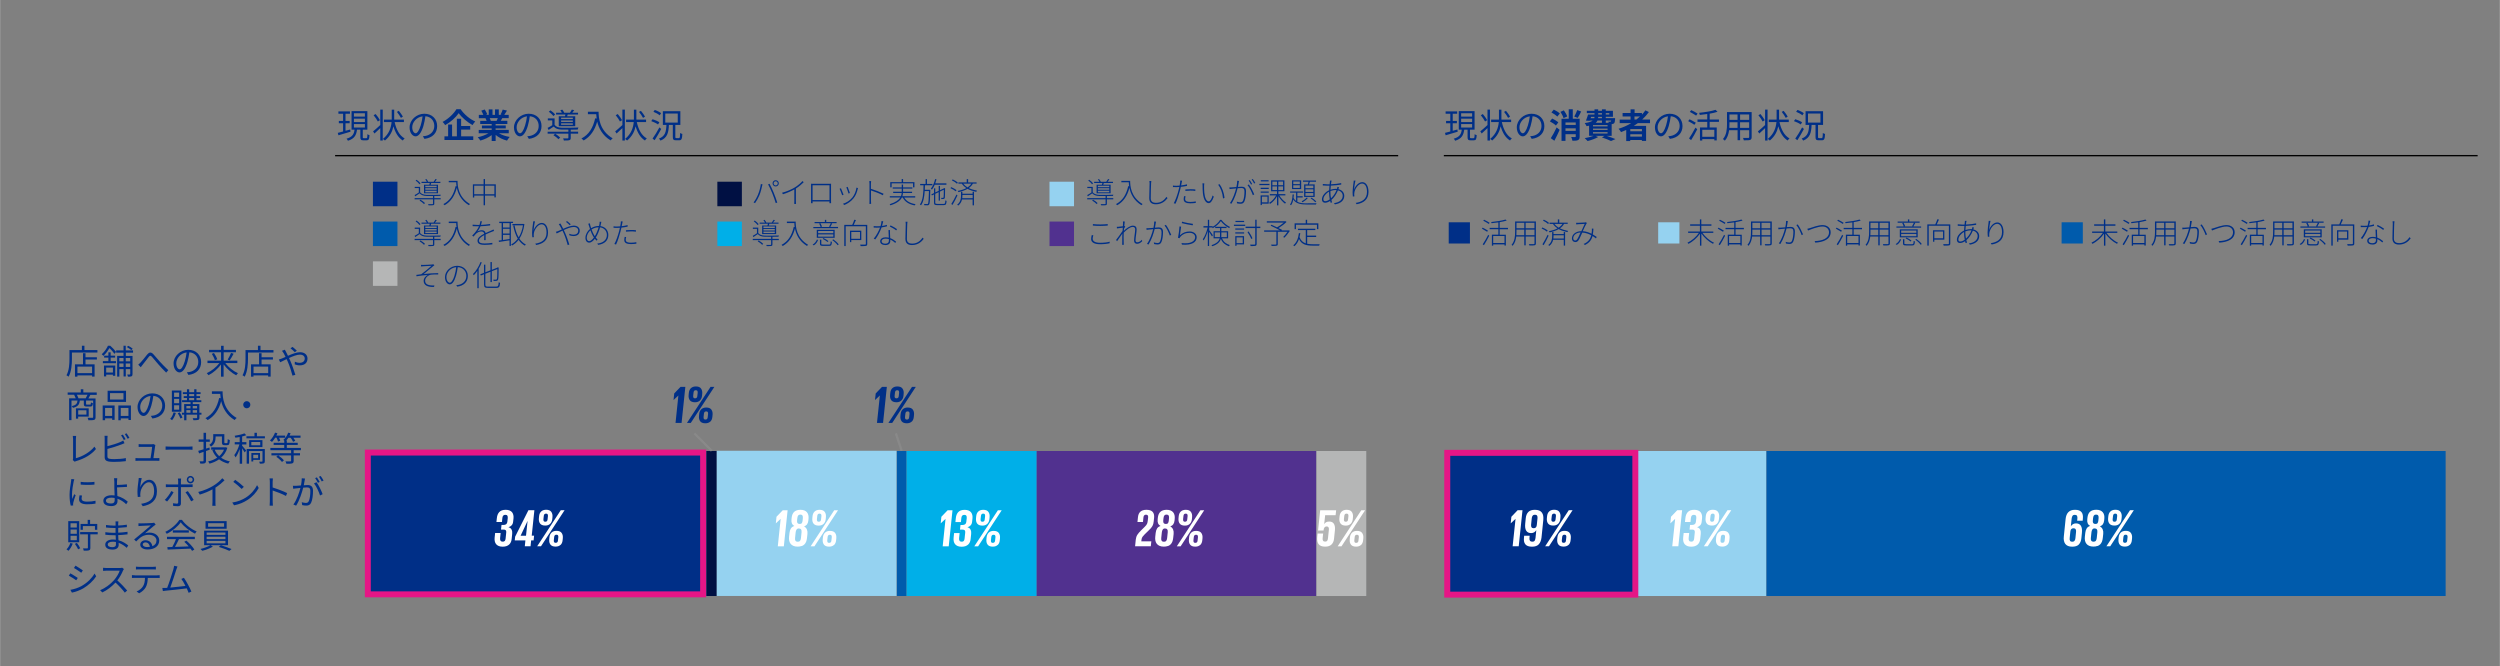 <?xml version="1.0" encoding="UTF-8"?>
<svg id="_レイヤー_1" data-name="レイヤー 1" xmlns="http://www.w3.org/2000/svg" width="182.38mm" height="48.62mm" viewBox="0 0 516.97 137.83">
  <rect x="0" y="0" width="516.97" height="137.83" fill="#808080" stroke="none"/>
  <defs>
    <style>
      .cls-1 {
        fill: #898989;
      }

      .cls-2 {
        fill: #fff;
      }

      .cls-3 {
        fill: #001043;
      }

      .cls-4 {
        fill: none;
      }

      .cls-5 {
        fill: #95d2f0;
      }

      .cls-6 {
        fill: #005bac;
      }

      .cls-7 {
        fill: #e51686;
      }

      .cls-8 {
        fill: #002f87;
      }

      .cls-9 {
        fill: #51318f;
      }

      .cls-10 {
        fill: #00afe8;
      }

      .cls-11 {
        fill: #b5b6b6;
      }
    </style>
  </defs>
  <rect class="cls-8" x="299.58" y="45.97" width="4.39" height="4.39"/>
  <rect class="cls-5" x="342.9" y="45.97" width="4.39" height="4.39"/>
  <rect class="cls-6" x="426.33" y="45.97" width="4.39" height="4.39"/>
  <polyline points="69.28 32.33 289.13 32.33 289.13 32.05 69.28 32.05"/>
  <polyline points="298.57 32.33 512.37 32.33 512.37 32.05 298.57 32.05"/>
  <rect class="cls-4" x="13.47" width="498.9" height="135"/>
  <rect class="cls-8" x="75.84" y="93.27" width="70.23" height="29.99"/>
  <rect class="cls-3" x="146.07" y="93.27" width="2.15" height="29.99"/>
  <rect class="cls-5" x="148.2" y="93.22" width="37.21" height="30.03"/>
  <rect class="cls-6" x="185.45" y="93.27" width="2.01" height="29.99"/>
  <rect class="cls-10" x="187.46" y="93.27" width="26.92" height="29.99"/>
  <rect class="cls-9" x="214.37" y="93.27" width="57.85" height="29.99"/>
  <rect class="cls-11" x="272.22" y="93.27" width="10.31" height="29.99"/>
  <path class="cls-2" d="M109.07,107.75h.01l-.32,3.04h-1.12l1.43-3.04ZM106.42,111.76h2.21l-.12,1.21h1.19l.12-1.21h.51l.1-.98h-.49l.55-5.27h-1.23l-2.75,5.48-.08.77ZM103.23,105.89c-.28.31-.45.72-.5,1.24l-.09.83h1.14l.09-.84c.02-.22.08-.38.18-.49.1-.11.24-.16.44-.16s.34.06.41.18c.08.12.1.28.08.5l-.08.75c-.02.23-.1.39-.24.5-.14.11-.31.16-.53.16h-.44l-.1.96h.54c.22,0,.37.05.45.15.08.1.11.25.09.45l-.13,1.25c-.02.22-.08.38-.17.49s-.23.16-.42.16c-.23,0-.38-.07-.46-.2-.08-.14-.11-.31-.09-.53l.11-1.06h-1.14l-.1.95c-.03.28-.02.53.03.76.05.23.14.43.27.59s.31.29.54.39c.22.09.5.14.82.14.3,0,.56-.04.79-.12.22-.08.41-.19.56-.33.15-.14.26-.31.35-.5s.14-.41.16-.64l.11-1.04c.04-.34,0-.64-.12-.89-.11-.25-.33-.42-.65-.51.28-.08.5-.21.67-.4s.27-.44.3-.76l.07-.63c.03-.26.02-.51-.03-.73-.05-.22-.14-.41-.26-.57-.13-.16-.3-.28-.52-.37s-.48-.14-.79-.14c-.61,0-1.05.16-1.34.47Z"/>
  <path class="cls-2" d="M114.57,112.12c-.05-.1-.08-.23-.06-.4l.07-.63c.01-.17.06-.3.13-.38.07-.09.19-.13.35-.13s.27.05.32.14c.05.1.08.23.06.4l-.07.63c-.01.17-.06.3-.13.38s-.19.13-.35.13-.27-.05-.32-.14ZM115.89,112.71c.25-.23.4-.56.44-1l.04-.42c.04-.43-.04-.79-.25-1.08s-.56-.43-1.06-.43c-.43,0-.77.12-1.02.36-.25.24-.4.57-.44.98l-.04.42c-.04.44.04.8.25,1.08.21.28.57.42,1.07.42.43,0,.76-.12,1.01-.35ZM112.42,107.76c-.05-.1-.08-.23-.06-.4l.07-.63c.01-.17.06-.3.13-.38.07-.09.19-.13.35-.13s.27.05.32.14c.05.1.08.23.06.4l-.07.63c-.01.17-.06.3-.13.38s-.19.13-.35.13-.27-.05-.32-.14ZM115.95,105.51l-4.88,7.46h.79l4.88-7.46h-.79ZM113.75,108.33c.25-.24.4-.57.44-.98l.04-.42c.04-.43-.04-.79-.25-1.08s-.56-.43-1.06-.43c-.43,0-.77.12-1.02.35-.25.23-.4.56-.44,1l-.04.42c-.04.44.04.8.25,1.08s.57.42,1.07.42c.43,0,.76-.12,1.01-.36Z"/>
  <polyline class="cls-1" points="147.33 93.05 143.75 89.46 143.42 89.79 147 93.39"/>
  <polygon class="cls-8" points="140.71 80.01 139.41 81.36 139.27 82.72 139.28 82.72 140.26 81.8 140.27 81.8 139.68 87.47 140.93 87.47 141.71 80.01 140.71 80.01"/>
  <path class="cls-8" d="M145.54,86.62c-.05-.1-.08-.23-.06-.4l.07-.63c.01-.17.06-.3.13-.38.07-.09.19-.13.35-.13s.27.05.32.14c.05.1.08.23.06.4l-.07.63c-.01.17-.06.3-.13.39s-.19.13-.35.13-.27-.05-.32-.14ZM146.86,87.21c.25-.23.4-.56.44-1l.04-.42c.04-.43-.04-.79-.25-1.08s-.56-.43-1.06-.43c-.43,0-.77.12-1.02.36-.25.24-.4.57-.44.98l-.04.42c-.04.44.04.8.25,1.08s.57.42,1.07.42c.43,0,.76-.12,1.01-.35ZM143.39,82.25c-.05-.1-.08-.23-.06-.4l.07-.63c.01-.17.06-.3.13-.39.07-.09.19-.13.35-.13s.27.05.32.14c.05.1.08.23.06.4l-.07.63c-.01.17-.06.3-.13.38s-.19.13-.35.13-.27-.05-.32-.14ZM146.92,80.01l-4.88,7.46h.79l4.88-7.46h-.79ZM144.72,82.83c.25-.24.4-.57.44-.98l.04-.42c.04-.43-.04-.79-.25-1.08-.21-.29-.56-.43-1.06-.43-.43,0-.77.12-1.02.35-.25.23-.4.56-.44,1l-.04.42c-.04.44.04.8.25,1.08.21.28.57.42,1.07.42.43,0,.76-.12,1.01-.36Z"/>
  <path class="cls-2" d="M164.49,111.84c-.09-.14-.12-.32-.09-.57l.12-1.16c.02-.23.08-.42.18-.58.1-.16.25-.24.47-.24.44,0,.63.27.57.81l-.12,1.17c-.02.23-.08.41-.18.56-.1.14-.26.21-.48.21s-.38-.07-.47-.2ZM164.81,107.65l.06-.51c.02-.23.08-.4.17-.53.09-.12.23-.19.44-.19s.36.06.44.18c.08.12.11.3.09.53l-.05.53c-.02.23-.08.4-.16.52-.08.12-.23.18-.45.18-.41,0-.59-.24-.53-.71ZM165.76,112.94c.23-.08.42-.2.58-.36.15-.15.27-.34.36-.57.08-.22.14-.47.17-.75l.09-.83c.04-.35,0-.66-.11-.93-.11-.27-.3-.48-.58-.63.27-.1.48-.25.62-.45.14-.2.23-.46.26-.78l.03-.29c.07-.6-.04-1.07-.32-1.41-.29-.34-.74-.51-1.34-.51-.54,0-.97.13-1.28.4-.31.27-.49.7-.55,1.28l-.03.33c-.04.31,0,.58.09.8.1.23.27.41.5.54-.32.1-.56.27-.71.51-.15.24-.25.54-.29.92l-.09.81c-.03.29-.02.55.03.8.05.25.15.46.29.64.14.18.33.33.57.43s.53.16.87.16c.32,0,.6-.04.83-.13ZM161.86,105.52l-1.3,1.35-.14,1.36h.01l.98-.92h.01l-.59,5.67h1.25l.78-7.46h-1Z"/>
  <path class="cls-2" d="M171.12,112.13c-.05-.1-.08-.23-.06-.4l.07-.63c.01-.17.06-.3.13-.38.07-.09.19-.13.35-.13s.27.05.32.14c.05.1.08.23.06.4l-.07.63c-.01.17-.06.3-.13.38s-.19.13-.35.13-.27-.05-.32-.14ZM172.45,112.72c.25-.23.4-.56.44-1l.04-.42c.04-.43-.04-.79-.25-1.08s-.56-.43-1.06-.43c-.43,0-.77.12-1.02.36-.25.24-.4.57-.44.98l-.04.42c-.04.44.04.8.25,1.08.21.28.57.42,1.07.42.43,0,.76-.12,1.01-.35ZM168.98,107.76c-.05-.1-.08-.23-.06-.4l.07-.63c.01-.17.06-.3.13-.38.07-.09.19-.13.35-.13s.27.05.32.14c.05.1.08.23.06.4l-.07.63c-.01.17-.06.3-.13.38s-.19.13-.35.13-.27-.05-.32-.14ZM172.5,105.52l-4.88,7.46h.79l4.88-7.46h-.79ZM170.3,108.34c.25-.24.4-.57.44-.98l.04-.42c.04-.43-.04-.79-.25-1.08s-.56-.43-1.06-.43c-.43,0-.77.12-1.02.35-.25.23-.4.56-.44,1l-.04.42c-.04.44.04.8.25,1.08s.57.42,1.07.42c.43,0,.76-.12,1.01-.36Z"/>
  <polyline class="cls-1" points="186.67 93.15 185.47 89.55 185.03 89.7 186.22 93.29"/>
  <polygon class="cls-8" points="182.38 80.01 181.08 81.36 180.93 82.72 180.95 82.72 181.92 81.8 181.94 81.8 181.34 87.47 182.6 87.47 183.38 80.01 182.38 80.01"/>
  <path class="cls-8" d="M187.2,86.62c-.05-.1-.08-.23-.06-.4l.07-.63c.01-.17.06-.3.13-.38.07-.09.19-.13.35-.13s.27.05.32.14c.05.1.08.23.06.4l-.07.63c-.01.17-.06.3-.13.39s-.19.13-.35.13-.27-.05-.32-.14ZM188.52,87.21c.25-.23.4-.56.44-1l.04-.42c.04-.43-.04-.79-.25-1.08s-.56-.43-1.06-.43c-.43,0-.77.12-1.02.36-.25.24-.4.57-.44.98l-.04.42c-.04.44.04.8.25,1.08s.57.42,1.07.42c.43,0,.76-.12,1.01-.35ZM185.05,82.25c-.05-.1-.08-.23-.06-.4l.07-.63c.01-.17.06-.3.13-.39.07-.09.19-.13.35-.13s.27.05.32.14c.05.1.08.23.06.4l-.07.63c-.01.17-.06.3-.13.38s-.19.13-.35.13-.27-.05-.32-.14ZM188.58,80.01l-4.88,7.46h.79l4.88-7.46h-.79ZM186.38,82.83c.25-.24.4-.57.44-.98l.04-.42c.04-.43-.04-.79-.25-1.08-.21-.29-.56-.43-1.06-.43-.43,0-.77.12-1.02.35-.25.23-.4.56-.44,1l-.04.42c-.04.44.04.8.25,1.08.21.28.57.42,1.07.42.43,0,.76-.12,1.01-.36Z"/>
  <path class="cls-2" d="M198.15,105.9c-.28.31-.45.72-.5,1.24l-.09.83h1.14l.09-.84c.02-.22.08-.38.18-.49.1-.11.24-.16.44-.16s.34.06.41.18c.08.12.1.28.08.5l-.08.75c-.02.23-.1.39-.24.5-.14.11-.31.16-.53.16h-.44l-.1.96h.54c.22,0,.37.05.45.15.08.1.11.25.09.45l-.13,1.25c-.02.22-.08.38-.17.49s-.23.16-.42.16c-.23,0-.38-.07-.46-.2-.08-.14-.11-.31-.09-.53l.11-1.06h-1.14l-.1.95c-.03.28-.02.53.03.76.05.23.14.43.27.59s.31.29.54.39c.22.09.5.14.82.14.3,0,.56-.04.79-.12.22-.08.41-.19.56-.33.15-.14.26-.31.35-.5s.14-.41.16-.64l.11-1.04c.04-.34,0-.64-.12-.89-.11-.25-.33-.42-.65-.51.28-.08.5-.21.67-.4s.27-.44.3-.76l.07-.63c.03-.26.02-.51-.03-.73-.05-.22-.14-.41-.26-.57-.13-.16-.3-.28-.52-.37s-.48-.14-.79-.14c-.61,0-1.05.16-1.34.47ZM195.96,105.52l-1.3,1.35-.14,1.36h.01l.98-.92h.01l-.59,5.67h1.25l.78-7.46h-1Z"/>
  <path class="cls-2" d="M204.97,112.13c-.05-.1-.08-.23-.06-.4l.07-.63c.01-.17.06-.3.13-.38.07-.09.19-.13.35-.13s.27.05.32.14c.05.1.08.23.06.4l-.07.63c-.01.17-.06.3-.13.38s-.19.13-.35.13-.27-.05-.32-.14ZM206.3,112.72c.25-.23.4-.56.44-1l.04-.42c.04-.43-.04-.79-.25-1.08s-.56-.43-1.06-.43c-.43,0-.77.12-1.02.36-.25.24-.4.57-.44.98l-.04.42c-.04.44.04.8.25,1.08.21.28.57.42,1.07.42.43,0,.76-.12,1.01-.35ZM202.83,107.76c-.05-.1-.08-.23-.06-.4l.07-.63c.01-.17.06-.3.13-.38.07-.09.19-.13.35-.13s.27.05.32.14c.05.1.08.23.06.4l-.07.63c-.01.17-.06.3-.13.38s-.19.13-.35.13-.27-.05-.32-.14ZM206.35,105.52l-4.88,7.46h.79l4.88-7.46h-.79ZM204.15,108.34c.25-.24.4-.57.44-.98l.04-.42c.04-.43-.04-.79-.25-1.08s-.56-.43-1.06-.43c-.43,0-.77.12-1.02.35-.25.23-.4.56-.44,1l-.04.42c-.04.44.04.8.25,1.08s.57.42,1.07.42c.43,0,.76-.12,1.01-.36Z"/>
  <path class="cls-2" d="M234.71,112.97h3.26l.11-1.02h-2.07l.03-.31c.03-.26.1-.47.22-.63.12-.16.26-.32.44-.5l.87-.85c.18-.18.32-.33.45-.47.12-.14.22-.28.29-.41s.13-.28.17-.43c.04-.15.07-.32.09-.51l.08-.73c.06-.55-.04-.97-.3-1.25-.26-.29-.69-.43-1.29-.43-.53,0-.94.13-1.23.38-.29.25-.46.62-.51,1.11l-.11,1.04h1.14l.1-.97c.02-.21.08-.36.18-.43.1-.08.21-.12.35-.12.12,0,.23.04.33.12.1.08.13.23.11.45l-.07.62c-.01.15-.03.29-.06.4-.03.11-.06.22-.1.31-.04.09-.1.19-.17.27s-.16.19-.27.3l-.76.75c-.19.19-.35.36-.48.51-.13.15-.24.29-.33.44-.09.15-.16.3-.21.46-.05.16-.09.34-.11.54l-.14,1.38Z"/>
  <path class="cls-2" d="M240.22,111.84c-.09-.14-.12-.32-.09-.57l.12-1.16c.02-.23.08-.42.18-.58.1-.16.25-.24.47-.24.44,0,.63.27.57.81l-.12,1.17c-.02.23-.08.41-.18.56-.1.14-.26.21-.48.21s-.38-.07-.47-.2ZM240.54,107.65l.06-.51c.02-.23.08-.4.17-.53.09-.12.23-.19.44-.19s.36.06.44.18c.08.12.11.3.09.53l-.05.53c-.02.23-.08.4-.16.52-.08.12-.23.18-.45.18-.41,0-.59-.24-.53-.71ZM241.49,112.94c.23-.08.42-.2.58-.36.15-.15.27-.34.36-.57.08-.22.14-.47.17-.75l.09-.83c.04-.35,0-.66-.11-.93-.11-.27-.3-.48-.58-.63.27-.1.48-.25.62-.45.14-.2.23-.46.26-.78l.03-.29c.07-.6-.04-1.07-.32-1.41-.29-.34-.74-.51-1.34-.51-.54,0-.97.13-1.28.4-.31.27-.49.7-.55,1.28l-.03.33c-.04.31,0,.58.09.8.1.23.27.41.5.54-.32.1-.56.27-.71.51-.15.24-.25.54-.29.92l-.09.81c-.03.29-.02.55.03.8.05.25.15.46.29.64.14.18.33.33.57.43s.53.16.87.16c.32,0,.6-.04.83-.13Z"/>
  <path class="cls-2" d="M246.85,112.13c-.05-.1-.08-.23-.06-.4l.07-.63c.01-.17.06-.3.13-.38.07-.09.19-.13.35-.13s.27.05.32.14c.05.1.08.23.06.4l-.07.63c-.01.17-.06.3-.13.38s-.19.13-.35.13-.27-.05-.32-.14ZM248.18,112.72c.25-.23.4-.56.44-1l.04-.42c.04-.43-.04-.79-.25-1.08s-.56-.43-1.06-.43c-.43,0-.77.12-1.02.36-.25.24-.4.57-.44.98l-.04.42c-.04.44.04.8.25,1.08.21.28.57.42,1.07.42.43,0,.76-.12,1.01-.35ZM244.71,107.76c-.05-.1-.08-.23-.06-.4l.07-.63c.01-.17.06-.3.13-.38.07-.09.19-.13.35-.13s.27.05.32.14c.05.1.08.23.06.4l-.07.63c-.01.17-.06.3-.13.38s-.19.13-.35.13-.27-.05-.32-.14ZM248.23,105.52l-4.88,7.46h.79l4.88-7.46h-.79ZM246.03,108.34c.25-.24.4-.57.44-.98l.04-.42c.04-.43-.04-.79-.25-1.08s-.56-.43-1.06-.43c-.43,0-.77.12-1.02.35-.25.23-.4.56-.44,1l-.04.42c-.04.44.04.8.25,1.08s.57.42,1.07.42c.43,0,.76-.12,1.01-.36Z"/>
  <path class="cls-2" d="M273.84,108.4h-.01l.2-1.86h2.16l.11-1.02h-3.3l-.44,4.2h1.14v-.1c.06-.5.27-.75.64-.75.18,0,.3.06.38.18.08.12.1.28.08.49l-.19,1.8c-.02.2-.07.36-.15.48-.08.12-.22.19-.42.19-.41,0-.59-.24-.53-.73l.1-.94h-1.14l-.08.73c-.07.63.03,1.12.28,1.46.25.34.7.52,1.35.52.57,0,1.01-.14,1.31-.43.3-.29.48-.67.53-1.17l.19-1.83c.03-.32.02-.58-.03-.81-.05-.22-.12-.41-.23-.55-.11-.14-.24-.25-.4-.31-.16-.06-.33-.09-.52-.09-.48,0-.82.17-1.02.52Z"/>
  <path class="cls-2" d="M280.12,112.13c-.05-.1-.08-.23-.06-.4l.07-.63c.01-.17.06-.3.13-.38.07-.09.19-.13.35-.13s.27.05.32.14c.06.1.08.23.06.4l-.07.63c-.01.17-.06.3-.13.38s-.19.13-.35.13-.27-.05-.32-.14ZM281.44,112.72c.25-.23.4-.56.44-1l.04-.42c.04-.43-.04-.79-.25-1.08s-.56-.43-1.06-.43c-.43,0-.77.12-1.02.36s-.4.57-.44.98l-.04.42c-.04.44.04.8.25,1.08.21.28.57.42,1.07.42.43,0,.76-.12,1.01-.35ZM277.97,107.76c-.06-.1-.08-.23-.06-.4l.07-.63c.01-.17.06-.3.13-.38.07-.09.18-.13.35-.13s.27.05.32.14c.05.1.08.23.06.4l-.07.63c-.01.17-.06.3-.13.38-.07.09-.19.13-.35.13s-.27-.05-.32-.14ZM281.5,105.52l-4.88,7.46h.79l4.88-7.46h-.79ZM279.3,108.34c.25-.24.4-.57.44-.98l.04-.42c.04-.43-.04-.79-.25-1.08s-.56-.43-1.06-.43c-.43,0-.77.12-1.02.35-.25.23-.4.56-.44,1l-.04.42c-.04.44.04.8.25,1.08s.57.42,1.07.42c.42,0,.76-.12,1.01-.36Z"/>
  <rect class="cls-8" x="77.1" y="37.58" width="5.07" height="5.07"/>
  <rect class="cls-3" x="148.33" y="37.58" width="5.07" height="5.07"/>
  <rect class="cls-5" x="217.02" y="37.58" width="5.07" height="5.07"/>
  <rect class="cls-6" x="77.1" y="45.82" width="5.07" height="5.07"/>
  <rect class="cls-10" x="148.33" y="45.82" width="5.07" height="5.07"/>
  <rect class="cls-9" x="217.02" y="45.82" width="5.07" height="5.07"/>
  <rect class="cls-11" x="77.1" y="54.05" width="5.07" height="5.07"/>
  <rect class="cls-8" x="299.08" y="93.27" width="39.29" height="29.99"/>
  <rect class="cls-5" x="338.37" y="93.27" width="26.92" height="29.99"/>
  <rect class="cls-6" x="365.29" y="93.27" width="140.46" height="29.99"/>
  <polygon class="cls-2" points="313.84 105.51 312.54 106.87 312.4 108.23 312.41 108.23 313.39 107.31 313.4 107.31 312.8 112.97 314.06 112.97 314.84 105.51 313.84 105.51"/>
  <path class="cls-2" d="M316.05,105.88c-.3.3-.49.74-.54,1.32l-.11,1.09c-.13,1.3.28,1.96,1.23,1.96.24,0,.45-.06.63-.17s.32-.26.42-.43h.01l-.16,1.61c-.03.23-.09.41-.17.55-.08.14-.24.21-.48.21-.25,0-.42-.07-.51-.21s-.12-.34-.09-.59l.04-.42h-1.14l-.04.43c-.03.28-.02.53.02.75s.13.42.26.58.31.29.53.37.51.13.85.13c.65,0,1.12-.17,1.42-.51.3-.34.48-.8.55-1.39l.37-3.63c.03-.31.02-.59-.02-.85-.04-.26-.13-.48-.27-.67s-.32-.33-.56-.43-.53-.15-.89-.15c-.6,0-1.05.15-1.36.45ZM317.94,107.2l-.14,1.36c-.04.46-.26.68-.64.68-.21,0-.36-.06-.45-.19-.08-.13-.12-.31-.09-.55l.13-1.3c.02-.23.08-.42.19-.55.1-.13.26-.2.47-.2.41,0,.59.25.53.75Z"/>
  <path class="cls-2" d="M323.03,112.12c-.05-.1-.08-.23-.06-.4l.07-.63c.01-.17.06-.3.13-.38.07-.09.19-.13.35-.13s.27.05.32.14c.06.1.08.23.06.4l-.07.63c-.01.17-.06.3-.13.38s-.19.13-.35.13-.27-.05-.32-.14ZM324.35,112.71c.25-.23.4-.56.44-1l.04-.42c.04-.43-.04-.79-.25-1.08s-.56-.43-1.06-.43c-.43,0-.77.12-1.02.36s-.4.57-.44.98l-.04.42c-.04.44.04.8.25,1.08.21.28.57.42,1.07.42.43,0,.76-.12,1.01-.35ZM320.88,107.76c-.06-.1-.08-.23-.06-.4l.07-.63c.01-.17.06-.3.13-.38.07-.09.18-.13.35-.13s.27.05.32.14c.05.1.08.23.06.4l-.07.63c-.01.17-.06.3-.13.38-.07.09-.19.13-.35.13s-.27-.05-.32-.14ZM324.41,105.51l-4.88,7.46h.79l4.88-7.46h-.79ZM322.21,108.33c.25-.24.4-.57.44-.98l.04-.42c.04-.43-.04-.79-.25-1.08s-.56-.43-1.06-.43c-.43,0-.77.12-1.02.35-.25.23-.4.56-.44,1l-.04.42c-.04.44.04.8.25,1.08s.57.42,1.07.42c.42,0,.76-.12,1.01-.36Z"/>
  <polygon class="cls-2" points="346.85 105.51 345.55 106.87 345.41 108.23 345.42 108.23 346.4 107.31 346.41 107.31 345.81 112.97 347.07 112.97 347.85 105.51 346.85 105.51"/>
  <path class="cls-2" d="M349.03,105.89c-.28.31-.45.72-.5,1.24l-.09.83h1.14l.09-.84c.02-.22.08-.38.18-.49.1-.11.24-.16.44-.16s.33.06.41.18.1.28.08.5l-.08.75c-.02.23-.1.39-.24.5-.14.11-.31.16-.53.16h-.44l-.1.96h.54c.22,0,.37.05.45.15.08.1.11.25.09.45l-.13,1.25c-.02.22-.08.38-.17.49s-.23.16-.42.16c-.23,0-.38-.07-.46-.2-.08-.14-.11-.31-.09-.53l.11-1.06h-1.14l-.1.95c-.03.28-.02.53.03.76.05.23.14.43.27.59s.32.29.54.39c.22.09.5.14.82.14.3,0,.56-.04.79-.12.22-.08.41-.19.56-.33.15-.14.26-.31.35-.5.08-.19.14-.41.16-.64l.11-1.04c.04-.34,0-.64-.12-.89-.11-.25-.33-.42-.65-.51.28-.08.5-.21.67-.4.17-.18.27-.44.3-.76l.07-.63c.03-.26.02-.51-.03-.73-.05-.22-.14-.41-.26-.57-.13-.16-.3-.28-.52-.37-.22-.09-.48-.14-.79-.14-.61,0-1.05.16-1.34.47Z"/>
  <path class="cls-2" d="M355.85,112.12c-.05-.1-.08-.23-.06-.4l.07-.63c.01-.17.06-.3.13-.38.07-.09.19-.13.35-.13s.27.05.32.14c.06.1.08.23.06.4l-.07.63c-.01.17-.06.3-.13.38s-.19.13-.35.13-.27-.05-.32-.14ZM357.18,112.71c.25-.23.4-.56.44-1l.04-.42c.04-.43-.04-.79-.25-1.08s-.56-.43-1.06-.43c-.43,0-.77.12-1.02.36s-.4.57-.44.98l-.04.42c-.04.44.04.8.25,1.08.21.28.57.42,1.07.42.43,0,.76-.12,1.01-.35ZM353.71,107.76c-.06-.1-.08-.23-.06-.4l.07-.63c.01-.17.06-.3.13-.38.07-.09.18-.13.35-.13s.27.05.32.14c.05.1.08.23.06.4l-.07.63c-.01.17-.06.3-.13.38-.07.09-.19.13-.35.13s-.27-.05-.32-.14ZM357.23,105.51l-4.88,7.46h.79l4.88-7.46h-.79ZM355.03,108.33c.25-.24.4-.57.44-.98l.04-.42c.04-.43-.04-.79-.25-1.08s-.56-.43-1.06-.43c-.43,0-.77.12-1.02.35-.25.23-.4.56-.44,1l-.04.42c-.04.44.04.8.25,1.08s.57.42,1.07.42c.42,0,.76-.12,1.01-.36Z"/>
  <path class="cls-2" d="M432.47,111.83c-.09-.14-.12-.32-.09-.57l.12-1.16c.02-.23.08-.42.18-.58.09-.16.25-.24.47-.24.44,0,.63.27.57.81l-.12,1.17c-.02.23-.08.41-.18.56-.1.14-.26.21-.48.21s-.38-.07-.47-.2ZM432.79,107.65l.05-.51c.02-.23.08-.4.17-.53.09-.12.23-.19.44-.19s.36.06.44.18.11.3.09.53l-.05.53c-.02.23-.08.4-.16.52-.08.12-.23.18-.45.18-.41,0-.59-.24-.53-.71ZM433.74,112.93c.23-.08.42-.2.58-.36.15-.15.27-.34.36-.57.08-.22.14-.47.17-.75l.09-.83c.04-.35,0-.66-.11-.93-.11-.27-.3-.48-.58-.63.27-.1.48-.25.62-.45.14-.2.23-.46.26-.78l.03-.29c.07-.6-.03-1.07-.32-1.41-.29-.34-.74-.51-1.34-.51-.54,0-.97.13-1.28.4-.31.27-.49.7-.55,1.28l-.03.33c-.04.31,0,.58.09.8.1.23.27.41.5.54-.32.1-.56.27-.71.51s-.25.54-.29.92l-.09.81c-.03.29-.02.55.03.8.05.25.15.46.29.64.14.18.33.33.57.43s.53.16.87.16c.32,0,.6-.04.83-.13ZM428,111.29l.14-1.36c.04-.46.26-.68.64-.68.21,0,.36.06.45.19.08.13.12.31.09.55l-.13,1.3c-.02.23-.08.42-.19.55-.1.13-.26.2-.47.2-.41,0-.59-.25-.53-.75ZM429.88,112.61c.3-.3.49-.74.54-1.32l.11-1.09c.13-1.3-.28-1.96-1.23-1.96-.24,0-.45.06-.63.17-.18.11-.32.26-.42.43h-.01l.17-1.61c.03-.23.09-.41.18-.55.09-.14.24-.21.46-.21.23,0,.39.07.47.21.08.14.1.34.07.59l-.04.42h1.14l.04-.43c.03-.27.02-.52-.02-.75-.04-.23-.12-.42-.25-.58-.13-.16-.3-.29-.52-.37-.22-.09-.5-.13-.83-.13s-.59.04-.82.13c-.23.09-.42.21-.58.38-.16.17-.28.36-.37.6-.09.23-.15.5-.18.79l-.37,3.63c-.04.31-.03.59.02.85.05.26.14.48.28.67.14.18.32.33.56.43s.53.15.89.15c.6,0,1.05-.15,1.36-.45Z"/>
  <path class="cls-2" d="M439.1,112.12c-.05-.1-.08-.23-.06-.4l.07-.63c.01-.17.06-.3.13-.38.07-.09.19-.13.35-.13s.27.05.32.14c.06.1.08.23.06.4l-.07.63c-.01.17-.06.3-.13.38s-.19.13-.35.13-.27-.05-.32-.14ZM440.42,112.71c.25-.23.4-.56.44-1l.04-.42c.04-.43-.04-.79-.25-1.08s-.56-.43-1.06-.43c-.43,0-.77.12-1.02.36s-.4.57-.44.98l-.04.42c-.04.44.04.8.25,1.08.21.28.57.42,1.07.42.43,0,.76-.12,1.01-.35ZM436.95,107.76c-.06-.1-.08-.23-.06-.4l.07-.63c.01-.17.06-.3.13-.38.07-.09.18-.13.35-.13s.27.05.32.14c.05.1.08.23.06.4l-.07.63c-.01.17-.06.3-.13.38-.07.09-.19.13-.35.13s-.27-.05-.32-.14ZM440.48,105.51l-4.88,7.46h.79l4.88-7.46h-.79ZM438.28,108.33c.25-.24.4-.57.44-.98l.04-.42c.04-.43-.04-.79-.25-1.08s-.56-.43-1.06-.43c-.43,0-.77.12-1.02.35-.25.23-.4.56-.44,1l-.04.42c-.04.44.04.8.25,1.08s.57.42,1.07.42c.42,0,.76-.12,1.01-.36Z"/>
  <polygon class="cls-7" points="76.05 93.59 76.05 94.21 144.77 94.21 144.77 122.3 76.66 122.3 76.66 93.59 76.05 93.59 76.05 94.21 76.05 93.59 75.43 93.59 75.43 123.53 146 123.53 146 92.97 75.43 92.97 75.43 93.59 76.05 93.59"/>
  <polygon class="cls-7" points="299.28 93.65 299.28 94.27 337.56 94.27 337.56 122.36 299.9 122.36 299.9 93.65 299.28 93.65 299.28 94.27 299.28 93.65 298.66 93.65 298.66 123.59 338.79 123.59 338.79 93.03 298.66 93.03 298.66 93.65 299.28 93.65"/>
  <path class="cls-8" d="M311.84,47.4v-.28h-1.72v-1.18c.55-.09,1.06-.2,1.45-.32l-.23-.22c-.67.22-1.93.41-2.98.52l.08.24c.46-.05.94-.1,1.41-.17v1.13h-1.8v.28h1.8v1.13h-1.34v2.27h.27v-.26h2.34v.23h.28v-2.23h-1.28v-1.13h1.72ZM311.12,50.26h-2.34v-1.46h2.34v1.46ZM306.73,45.64c.38.2.88.49,1.14.67l.17-.23c-.26-.18-.77-.46-1.15-.64l-.16.2ZM306.86,50.71c.34-.54.79-1.33,1.1-1.96l-.21-.19c-.33.67-.82,1.49-1.14,1.96l.25.19ZM307.7,47.7c-.25-.17-.74-.44-1.1-.62l-.16.2c.37.2.85.49,1.09.65l.16-.23Z"/>
  <path class="cls-8" d="M317.6,45.8h-4.29v2.17c0,.85-.07,1.91-.73,2.66l.22.2c.47-.53.67-1.24.75-1.92h1.66v1.83h.29v-1.83h1.82v1.42c0,.12-.04.16-.16.16-.12,0-.53.01-1,0l.1.28c.59,0,.92,0,1.1-.05.17-.05.25-.15.25-.39v-4.53ZM317.31,47.21h-1.82v-1.13h1.82v1.13ZM315.21,46.08v1.13h-1.61v-1.13h1.61ZM313.57,48.64c.02-.23.02-.46.02-.67v-.49h1.61v1.16h-1.64ZM315.5,48.64v-1.16h1.82v1.16h-1.82Z"/>
  <path class="cls-8" d="M324.19,46.31v-.26h-1.75v-.68h-.29v.68h-1.72v.26h.7c.26.38.58.68.94.92-.51.28-1.13.46-1.79.58l.17.25c.68-.15,1.34-.37,1.87-.68.51.28,1.1.47,1.79.63l.17-.25c-.65-.14-1.22-.3-1.7-.54.35-.25.65-.55.85-.92h.77ZM323.1,46.31c-.19.31-.45.56-.78.78-.34-.2-.63-.46-.88-.78h1.66ZM323.37,48.41h-2.12v-.41h-.28v.82c0,.58-.09,1.31-.8,1.86l.23.17c.46-.37.68-.82.78-1.26h2.19v1.21h.28v-2.81h-.28v.41ZM321.23,49.33c.02-.17.03-.35.03-.51v-.16h2.12v.67h-2.15ZM320.03,48.56c-.32.68-.76,1.49-1.07,1.96l.25.19c.33-.54.74-1.33,1.03-1.97l-.21-.18ZM320.05,47.66c-.23-.2-.71-.46-1.1-.62l-.16.21c.4.17.86.44,1.1.65l.16-.24ZM320.32,46.09c-.22-.21-.69-.49-1.07-.66l-.17.2c.39.18.84.47,1.07.7l.16-.25Z"/>
  <path class="cls-8" d="M330.14,48.97c-.2-.15-.46-.32-.76-.49.07-.35.11-.74.13-1.18l-.32-.04c0,.19,0,.37,0,.49-.01.19-.04.39-.07.59-.52-.26-1.15-.49-1.81-.53.26-.58.55-1.25.72-1.51l.13-.17-.2-.17-.22.05c-.24.02-1.1.07-1.4.07-.12,0-.27,0-.41-.01l.02.34c.13-.02.28-.03.41-.04.28-.01,1.11-.05,1.35-.07-.21.42-.46.98-.7,1.51-1.15.01-1.95.67-1.95,1.52,0,.43.3.73.7.73.25,0,.45-.08.65-.35.24-.34.56-1.09.79-1.61.68.04,1.33.26,1.87.56-.19.72-.62,1.4-1.58,1.79l.26.22c.9-.44,1.36-1.03,1.59-1.86.26.16.5.34.7.5l.14-.32ZM326.13,49.53c-.14.17-.24.21-.39.21-.21,0-.41-.16-.41-.46,0-.59.55-1.16,1.52-1.21-.23.5-.49,1.15-.73,1.46Z"/>
  <path class="cls-8" d="M354.3,48.16v-.28h-2.48v-1.19h2.09v-.29h-2.09v-1.03h-.29v1.03h-2.02v.29h2.02v1.19h-2.44v.28h2.23c-.55.83-1.51,1.64-2.36,2.03l.21.24c.83-.43,1.79-1.24,2.37-2.11v2.48h.29v-2.51c.59.87,1.55,1.71,2.4,2.13l.21-.23c-.86-.38-1.83-1.21-2.39-2.03h2.26Z"/>
  <path class="cls-8" d="M360.62,47.4v-.28h-1.72v-1.18c.55-.09,1.06-.2,1.45-.32l-.23-.22c-.67.22-1.93.41-2.98.52l.08.24c.46-.05.94-.1,1.41-.17v1.13h-1.8v.28h1.8v1.13h-1.34v2.27h.27v-.26h2.34v.23h.28v-2.23h-1.28v-1.13h1.72ZM359.9,50.26h-2.34v-1.46h2.34v1.46ZM355.51,45.64c.38.2.88.49,1.14.67l.17-.23c-.26-.18-.77-.46-1.15-.64l-.16.2ZM355.64,50.71c.34-.54.79-1.33,1.1-1.96l-.21-.19c-.33.67-.82,1.49-1.14,1.96l.25.19ZM356.48,47.7c-.25-.17-.74-.44-1.1-.62l-.16.2c.37.2.85.49,1.09.65l.16-.23Z"/>
  <path class="cls-8" d="M366.38,45.8h-4.29v2.17c0,.85-.07,1.91-.73,2.66l.22.2c.47-.53.67-1.24.75-1.92h1.66v1.83h.29v-1.83h1.82v1.42c0,.12-.04.16-.16.16-.12,0-.53.01-1,0l.1.28c.59,0,.92,0,1.1-.05.17-.05.25-.15.25-.39v-4.53ZM366.09,47.21h-1.82v-1.13h1.82v1.13ZM363.99,46.08v1.13h-1.61v-1.13h1.61ZM362.35,48.64c.02-.23.02-.46.02-.67v-.49h1.61v1.16h-1.64ZM364.28,48.64v-1.16h1.82v1.16h-1.82Z"/>
  <path class="cls-8" d="M371.47,46.54c.41.47.91,1.5,1.1,2.09l.29-.15c-.21-.54-.74-1.61-1.11-2.07l-.28.13ZM369.35,45.7c0,.41-.07.9-.16,1.31-.4.03-.79.07-.99.07-.17,0-.29,0-.47,0l.04.35c.14-.02.34-.04.46-.06.18-.01.53-.05.89-.08-.18.77-.65,2.21-1.27,3.04l.32.13c.67-1.09,1.06-2.36,1.27-3.2.31-.02.6-.05.77-.05.38,0,.65.11.65.69,0,.68-.1,1.48-.3,1.92-.14.29-.34.33-.56.33-.17,0-.47-.04-.73-.13l.05.34c.18.04.47.09.69.09.35,0,.62-.08.81-.47.25-.49.35-1.42.35-2.12,0-.77-.43-.94-.91-.94-.15,0-.44.02-.76.05.08-.38.14-.82.17-.98.02-.1.04-.19.05-.27l-.37-.03Z"/>
  <path class="cls-8" d="M373.74,47.32l.15.35c.38-.14,1.96-.83,2.99-.83.85,0,1.35.53,1.35,1.19,0,1.32-1.45,1.79-2.97,1.83l.13.32c1.68-.1,3.18-.69,3.18-2.15,0-.94-.75-1.48-1.68-1.48-.87,0-2.01.43-2.54.6-.23.07-.4.13-.61.17Z"/>
  <path class="cls-8" d="M385.05,47.4v-.28h-1.72v-1.18c.55-.09,1.06-.2,1.45-.32l-.23-.22c-.67.22-1.93.41-2.98.52l.08.24c.46-.05.94-.1,1.41-.17v1.13h-1.8v.28h1.8v1.13h-1.34v2.27h.27v-.26h2.34v.23h.28v-2.23h-1.28v-1.13h1.72ZM384.33,50.26h-2.34v-1.46h2.34v1.46ZM379.94,45.64c.38.2.88.49,1.14.67l.17-.23c-.26-.18-.77-.46-1.15-.64l-.16.2ZM380.06,50.71c.34-.54.79-1.33,1.1-1.96l-.21-.19c-.33.67-.82,1.49-1.14,1.96l.25.19ZM380.9,47.7c-.25-.17-.74-.44-1.1-.62l-.16.2c.37.2.85.49,1.09.65l.16-.23Z"/>
  <path class="cls-8" d="M390.81,45.8h-4.29v2.17c0,.85-.07,1.91-.73,2.66l.22.2c.47-.53.67-1.24.75-1.92h1.66v1.83h.29v-1.83h1.82v1.42c0,.12-.04.16-.16.16-.12,0-.53.01-1,0l.1.28c.59,0,.92,0,1.1-.05.17-.05.25-.15.25-.39v-4.53ZM390.52,47.21h-1.82v-1.13h1.82v1.13ZM388.41,46.08v1.13h-1.61v-1.13h1.61ZM386.78,48.64c.02-.23.02-.46.02-.67v-.49h1.61v1.16h-1.64ZM388.7,48.64v-1.16h1.82v1.16h-1.82Z"/>
  <path class="cls-8" d="M396.07,49.56c.43.29.9.74,1.12,1.06l.22-.16c-.22-.32-.7-.76-1.12-1.05l-.22.15ZM394.21,50.49c-.34,0-.4-.02-.4-.16v-.86h-.28v.86c0,.35.13.43.66.43h1.23c.43,0,.53-.16.58-.83l-.27-.1c-.02.6-.06.67-.33.67h-1.2ZM392.24,50.65c.46-.25.73-.7.9-1.12l-.24-.09c-.16.4-.45.81-.89,1.04l.23.16ZM395.28,49.76c-.22-.2-.65-.47-1.03-.63l-.17.17c.38.17.8.44,1.03.65l.17-.19ZM396.57,47.43h-3.7v1.65h3.7v-1.65ZM396.29,48.85h-3.14v-.47h3.14v.47ZM396.29,48.14h-3.14v-.46h3.14v.46ZM397.27,46.83h-1.6c.13-.2.27-.46.39-.7l-.26-.07h1.17v-.25h-2.14v-.44h-.28v.44h-2.13v.25h3.36c-.08.21-.25.52-.37.71l.19.07h-1.86l.22-.07c-.05-.19-.19-.49-.33-.7l-.26.07c.13.22.26.5.31.7h-1.51v.25h5.11v-.25Z"/>
  <path class="cls-8" d="M403.3,46.41h-2.79c.15-.3.31-.68.46-1l-.34-.07c-.1.31-.27.76-.43,1.07h-1.64v4.38h.29v-4.1h4.17v3.65c0,.11-.03.14-.15.15-.13,0-.55.01-1.03,0l.11.31c.55,0,.92,0,1.11-.05.19-.05.25-.16.25-.4v-3.93ZM402.08,49.56v-1.94h-2.34v2.37h.27v-.43h2.07ZM401.81,47.88v1.4h-1.8v-1.4h1.8Z"/>
  <path class="cls-8" d="M408.12,47.28l.08-.23-.33-.08-.04.25-.05.17c-.09,0-.18-.01-.28-.01-.3,0-.7.07-1.06.19.02-.29.04-.59.07-.85.72-.03,1.51-.11,2.15-.22v-.31c-.59.13-1.36.22-2.12.25.02-.21.05-.39.08-.53l.06-.23h-.35s-.01.23-.01.23c-.01.14-.04.32-.06.54-.16,0-.32,0-.49,0-.19,0-.71-.04-.92-.07v.31c.23.02.7.04.92.04.14,0,.3,0,.46,0-.03.29-.05.63-.07.95-.8.36-1.49,1.14-1.49,1.9,0,.45.28.68.65.68.32,0,.7-.14,1.05-.38.04.14.07.28.11.39l.29-.09c-.05-.15-.1-.32-.14-.5.53-.46,1-1.13,1.35-1.98.64.14.99.6.99,1.11,0,.88-.78,1.41-1.8,1.52l.18.27c1.33-.22,1.94-.92,1.94-1.77,0-.64-.43-1.19-1.21-1.38l.05-.15ZM405.36,49.95c-.24,0-.38-.13-.38-.4,0-.57.52-1.23,1.18-1.57v.26c0,.42.05.9.14,1.33-.35.26-.68.38-.94.38ZM406.55,49.35c-.07-.37-.12-.76-.12-1.13,0-.12,0-.25,0-.37.29-.11.68-.21,1.08-.21h.18c-.28.76-.69,1.3-1.15,1.71Z"/>
  <path class="cls-8" d="M411.26,45.68c0,.14-.02.28-.05.45-.06.4-.19,1.36-.19,1.93,0,.37.04.7.06.91l.31-.02c-.04-.31-.04-.53,0-.79.1-.78.83-1.87,1.6-1.87.7,0,1.02.77,1.02,1.72,0,1.52-1.06,2.09-2.33,2.28l.19.28c1.41-.25,2.45-.94,2.45-2.57,0-1.22-.53-2-1.29-2-.8,0-1.49.88-1.7,1.58.04-.47.15-1.38.3-1.9h-.36Z"/>
  <path class="cls-8" d="M89.79,40.54c.48,0,.94-.01,1.25-.02l.09-.25c-.73.04-2.28.05-2.94.03-.58-.02-1.07-.19-1.33-.53v-1.13h-1.12v.26h.85v.91c-.29.2-.61.4-.87.53l.13.26c.31-.21.61-.41.91-.62.32.37.8.53,1.44.55.32.01.82.01,1.32.01v.43h-3.8v.26h3.8v.89c0,.07-.02.1-.13.1-.1,0-.44.01-.88,0l.1.25c.52,0,.82,0,.98-.04.16-.04.2-.13.2-.31v-.89h1.32v-.26h-1.32v-.43ZM86.74,41.48c.34.19.74.5.92.72l.21-.2c-.2-.22-.6-.51-.94-.7l-.19.18ZM86.94,37.93c-.16-.23-.5-.54-.81-.75l-.2.16c.31.22.65.54.8.77l.21-.19ZM87.66,38.21v1.76h2.9v-1.76h-1.52c.04-.11.08-.23.11-.37h1.9v-.24h-1.12c.13-.14.26-.32.38-.5l-.27-.08c-.09.16-.27.41-.39.58h-1.12c-.06-.17-.22-.41-.37-.57l-.24.08c.12.14.25.33.32.49h-1.09v.24h1.71c-.02.12-.06.25-.1.37h-1.13ZM90.28,39.77h-2.35v-.32h2.35v.32ZM90.28,39.24h-2.35v-.32h2.35v.32ZM90.28,38.72h-2.35v-.31h2.35v.31Z"/>
  <path class="cls-8" d="M92.78,37.41v.29h1.54c0,.24.02.52.07.83l-.19-.04c-.4,1.76-1.15,3-2.53,3.72l.26.23c1.3-.75,2.07-1.91,2.52-3.6.23,1.16.85,2.6,2.48,3.59l.24-.23c-2.45-1.46-2.57-3.77-2.57-4.8h-1.82Z"/>
  <path class="cls-8" d="M100.28,38.12v-1.09h-.29v1.09h-2.22v2.73h.28v-.4h1.94v2h.29v-2h1.94v.37h.29v-2.7h-2.23ZM98.04,40.17v-1.77h1.94v1.77h-1.94ZM100.28,40.17v-1.77h1.94v1.77h-1.94Z"/>
  <path class="cls-8" d="M437.85,48.16v-.28h-2.48v-1.19h2.09v-.29h-2.09v-1.03h-.29v1.03h-2.02v.29h2.02v1.19h-2.44v.28h2.23c-.55.83-1.51,1.64-2.36,2.03l.21.24c.83-.43,1.79-1.24,2.37-2.11v2.48h.29v-2.51c.59.87,1.55,1.71,2.4,2.13l.21-.23c-.86-.38-1.83-1.21-2.39-2.03h2.26Z"/>
  <path class="cls-8" d="M444.17,47.4v-.28h-1.72v-1.18c.55-.09,1.06-.2,1.45-.32l-.23-.22c-.67.22-1.93.41-2.98.52l.08.24c.46-.05.94-.1,1.41-.17v1.13h-1.8v.28h1.8v1.13h-1.34v2.27h.27v-.26h2.34v.23h.28v-2.23h-1.28v-1.13h1.72ZM443.45,50.26h-2.34v-1.46h2.34v1.46ZM439.06,45.64c.38.2.88.49,1.14.67l.17-.23c-.26-.18-.77-.46-1.15-.64l-.16.2ZM439.19,50.71c.34-.54.79-1.33,1.1-1.96l-.21-.19c-.33.67-.82,1.49-1.14,1.96l.25.19ZM440.03,47.7c-.25-.17-.74-.44-1.1-.62l-.16.2c.37.2.85.49,1.09.65l.16-.23Z"/>
  <path class="cls-8" d="M449.93,45.8h-4.29v2.17c0,.85-.07,1.91-.73,2.66l.22.2c.47-.53.67-1.24.75-1.92h1.66v1.83h.29v-1.83h1.82v1.42c0,.12-.04.16-.16.16-.12,0-.53.01-1,0l.1.28c.59,0,.92,0,1.1-.05.17-.05.25-.15.25-.39v-4.53ZM449.64,47.21h-1.82v-1.13h1.82v1.13ZM447.54,46.08v1.13h-1.61v-1.13h1.61ZM445.9,48.64c.02-.23.02-.46.02-.67v-.49h1.61v1.16h-1.64ZM447.83,48.64v-1.16h1.82v1.16h-1.82Z"/>
  <path class="cls-8" d="M455.02,46.54c.41.47.91,1.5,1.1,2.09l.29-.15c-.21-.54-.74-1.61-1.11-2.07l-.28.13ZM452.9,45.7c0,.41-.07.9-.16,1.31-.4.03-.79.07-.99.07-.17,0-.29,0-.47,0l.04.35c.14-.02.34-.04.46-.06.18-.01.53-.05.89-.08-.18.77-.65,2.21-1.27,3.04l.32.13c.67-1.09,1.06-2.36,1.27-3.2.31-.02.6-.05.77-.05.38,0,.65.11.65.69,0,.68-.1,1.48-.3,1.92-.14.29-.34.33-.56.33-.17,0-.47-.04-.73-.13l.05.34c.18.04.47.09.69.09.35,0,.62-.08.81-.47.25-.49.35-1.42.35-2.12,0-.77-.43-.94-.91-.94-.15,0-.44.02-.76.05.08-.38.14-.82.17-.98.02-.1.04-.19.05-.27l-.37-.03Z"/>
  <path class="cls-8" d="M457.29,47.32l.15.35c.38-.14,1.96-.83,2.99-.83.85,0,1.35.53,1.35,1.19,0,1.32-1.45,1.79-2.97,1.83l.13.32c1.68-.1,3.18-.69,3.18-2.15,0-.94-.75-1.48-1.68-1.48-.87,0-2.01.43-2.54.6-.23.07-.4.13-.61.17Z"/>
  <path class="cls-8" d="M468.59,47.4v-.28h-1.72v-1.18c.55-.09,1.06-.2,1.45-.32l-.23-.22c-.67.22-1.93.41-2.98.52l.08.24c.46-.05.94-.1,1.41-.17v1.13h-1.8v.28h1.8v1.13h-1.34v2.27h.27v-.26h2.34v.23h.28v-2.23h-1.28v-1.13h1.72ZM467.88,50.26h-2.34v-1.46h2.34v1.46ZM463.49,45.64c.38.2.88.49,1.14.67l.17-.23c-.26-.18-.77-.46-1.15-.64l-.16.2ZM463.61,50.71c.34-.54.79-1.33,1.1-1.96l-.21-.19c-.33.67-.82,1.49-1.14,1.96l.25.19ZM464.45,47.7c-.25-.17-.74-.44-1.1-.62l-.16.2c.37.2.85.49,1.09.65l.16-.23Z"/>
  <path class="cls-8" d="M474.36,45.8h-4.29v2.17c0,.85-.07,1.91-.73,2.66l.22.2c.47-.53.67-1.24.75-1.92h1.66v1.83h.29v-1.83h1.82v1.42c0,.12-.04.16-.16.16-.12,0-.53.01-1,0l.1.28c.59,0,.92,0,1.1-.05.17-.05.25-.15.25-.39v-4.53ZM474.07,47.21h-1.82v-1.13h1.82v1.13ZM471.96,46.08v1.13h-1.61v-1.13h1.61ZM470.33,48.64c.02-.23.02-.46.02-.67v-.49h1.61v1.16h-1.64ZM472.25,48.64v-1.16h1.82v1.16h-1.82Z"/>
  <path class="cls-8" d="M479.62,49.56c.43.29.9.74,1.12,1.06l.22-.16c-.22-.32-.7-.76-1.12-1.05l-.22.15ZM477.76,50.49c-.34,0-.4-.02-.4-.16v-.86h-.28v.86c0,.35.13.43.66.43h1.24c.43,0,.53-.16.58-.83l-.27-.1c-.02.6-.06.67-.33.67h-1.2ZM475.79,50.65c.46-.25.73-.7.9-1.12l-.24-.09c-.16.4-.45.81-.89,1.04l.23.16ZM478.83,49.76c-.22-.2-.65-.47-1.03-.63l-.17.17c.38.17.8.44,1.03.65l.17-.19ZM480.12,47.43h-3.7v1.65h3.7v-1.65ZM479.84,48.85h-3.14v-.47h3.14v.47ZM479.84,48.14h-3.14v-.46h3.14v.46ZM480.82,46.83h-1.6c.13-.2.27-.46.39-.7l-.26-.07h1.17v-.25h-2.14v-.44h-.28v.44h-2.13v.25h3.36c-.08.21-.25.52-.37.71l.19.07h-1.86l.22-.07c-.05-.19-.19-.49-.33-.7l-.26.07c.13.22.26.5.31.7h-1.51v.25h5.11v-.25Z"/>
  <path class="cls-8" d="M486.85,46.41h-2.79c.15-.3.31-.68.46-1l-.34-.07c-.1.31-.27.76-.43,1.07h-1.64v4.38h.29v-4.1h4.17v3.65c0,.11-.03.14-.15.15-.13,0-.55.01-1.03,0l.11.31c.55,0,.92,0,1.11-.05.19-.05.25-.16.25-.4v-3.93ZM485.63,49.56v-1.94h-2.34v2.37h.27v-.43h2.07ZM485.36,47.88v1.4h-1.8v-1.4h1.8Z"/>
  <path class="cls-8" d="M491.53,46.76c.38.18,1.01.53,1.31.8l.18-.26c-.27-.21-.91-.59-1.34-.78l-.15.24ZM491.25,47.48c.01.45.04,1.07.06,1.58-.2-.05-.43-.08-.67-.08-.57,0-1.11.29-1.11.82s.5.78,1.11.78c.67,0,.98-.37.98-.79,0-.1,0-.21,0-.34.41.17.77.44,1.04.69l.17-.26c-.31-.26-.72-.55-1.22-.73-.02-.41-.04-.85-.05-1.1,0-.19-.01-.32,0-.57h-.32ZM491.33,49.72c0,.28-.19.58-.71.58s-.79-.2-.79-.52.33-.53.82-.53c.24,0,.47.04.68.1,0,.14,0,.27,0,.37ZM490.92,46.4c-.34.11-.68.19-1,.23.1-.34.19-.75.25-.97l-.36-.04c-.01.32-.11.72-.2,1.05-.26.02-.5.03-.73.03-.28,0-.49-.01-.7-.04l.02.31c.2,0,.46.01.67.01s.43,0,.64-.02c-.27.73-.8,1.72-1.3,2.29l.31.17c.48-.63,1.01-1.65,1.31-2.49.38-.05.76-.13,1.1-.22v-.31Z"/>
  <path class="cls-8" d="M494.78,45.75c.03.13.04.3.04.48,0,.7-.07,2.16-.07,3.09s.57,1.26,1.35,1.26c1.27,0,2-.72,2.42-1.28l-.22-.26c-.42.6-1.04,1.24-2.18,1.24-.61,0-1.07-.25-1.07-.92,0-.98.05-2.43.07-3.12,0-.17.02-.32.05-.48h-.4Z"/>
  <path class="cls-8" d="M159.69,39.97c.25.63.56,1.48.71,2.03l.32-.1c-.16-.51-.47-1.41-.73-2.03-.27-.67-.64-1.44-.87-1.86l-.3.11c.26.44.62,1.24.87,1.85ZM156.74,40.26c-.21.48-.53,1.1-.92,1.61l.31.13c.35-.5.67-1.08.89-1.61.28-.65.49-1.58.56-1.92.03-.12.05-.23.09-.34l-.34-.07c-.08.65-.34,1.6-.6,2.19ZM159.75,37.92c0,.36.29.64.64.64s.65-.28.65-.64-.29-.65-.65-.65-.64.29-.64.65ZM159.97,37.92c0-.23.19-.43.42-.43s.43.2.43.43-.2.43-.43.43-.42-.19-.42-.43Z"/>
  <path class="cls-8" d="M165.94,37.43c-.33.41-.97.94-1.57,1.32-.67.41-1.68.86-2.66,1.11l.18.31c.85-.26,1.72-.64,2.36-1v2.45c0,.2-.01.45-.02.55h.37c-.02-.1-.03-.35-.03-.55v-2.63c.63-.4,1.24-.92,1.62-1.31l-.26-.24Z"/>
  <path class="cls-8" d="M171.84,38.4c0-.13,0-.26.01-.4-.16.01-.37.01-.49.01h-3.17c-.13,0-.25,0-.48-.01,0,.13,0,.28,0,.4v2.97c0,.16,0,.55-.01.65h.33c0-.07,0-.22-.01-.35h3.5c0,.15,0,.29-.01.35h.34c0-.09-.01-.49-.01-.66v-2.97ZM171.52,38.31v3.06h-3.5v-3.06h3.5Z"/>
  <path class="cls-8" d="M173.89,38.93l-.28.11c.1.18.44,1.03.53,1.34l.29-.11c-.11-.31-.44-1.12-.54-1.34ZM177.1,38.81c-.11.77-.43,1.52-.86,2.05-.5.61-1.22,1.07-1.93,1.28l.26.26c.65-.25,1.37-.7,1.92-1.39.44-.55.71-1.21.86-1.9l.07-.21-.33-.1ZM175.29,38.64l-.29.1c.11.24.4,1.03.46,1.29l.28-.11c-.07-.25-.36-1.04-.46-1.28Z"/>
  <path class="cls-8" d="M182.69,40.06c-.69-.34-1.81-.77-2.6-1.01v-1.04c0-.14.02-.4.04-.57h-.38c.02.17.04.43.04.57v3.51c0,.22,0,.47-.03.64h.37c-.02-.17-.03-.43-.03-.64v-2.14c.66.2,1.79.64,2.46,1l.13-.32Z"/>
  <path class="cls-8" d="M189.25,40.84v-.26h-2.66c.08-.22.11-.45.13-.67h1.88v-.26h-1.86v-.65h1.92v-.25h-1.92v-.59h-.28v.59h-1.87v.25h1.87v.65h-1.77v.26h1.76c-.02.22-.06.45-.15.67h-2.31v.26h2.18c-.31.51-.94,1-2.21,1.39l.17.23c1.4-.44,2.05-1.01,2.36-1.61h.18c.44.88,1.31,1.41,2.46,1.63l.19-.26c-1.09-.17-1.92-.62-2.34-1.37h2.28ZM184.37,37.92h4.43v.82h.29v-1.08h-2.35v-.63h-.29v.63h-2.36v1.08h.28v-.82Z"/>
  <path class="cls-8" d="M193.8,42.16c-.35,0-.41-.05-.41-.28v-1.8l.71-.34v1.75h.26v-1.87l.8-.38c0,.76-.01,1.44-.04,1.55-.02.11-.07.13-.15.13-.06,0-.24,0-.37,0l.07.25c.13,0,.31,0,.43-.02.14-.02.25-.1.28-.28.03-.16.04-1.01.05-1.86v-.05s-.18-.08-.18-.08l-.05.04-.04.04-.79.37v-.88h-.26v1.01l-.71.34v-.85h-.26v.98l-.55.26.11.23.44-.21v1.68c0,.44.14.53.67.53h1.33c.46,0,.56-.19.6-.87l-.26-.11c-.02.61-.07.73-.35.73h-1.32ZM195.7,38.19v-.27h-2.31c.1-.26.19-.55.26-.83l-.28-.06c-.18.77-.49,1.51-.89,1.99l.23.19c.22-.28.41-.62.58-1.01h2.41ZM192.38,39.25h-1.15c.02-.31.02-.62.03-.94h1.54v-.27h-1.12v-1h-.28v1h-1.13v.27h.7c-.02,1.54-.11,3.13-.75,3.97l.23.18c.51-.68.69-1.76.76-2.94h.88c-.05,1.82-.1,2.47-.2,2.61-.05.07-.1.08-.19.07-.09,0-.35,0-.63-.02l.08.27c.25.02.51.02.65.01.15-.01.24-.04.32-.16.16-.19.19-.85.25-2.89v-.16Z"/>
  <path class="cls-8" d="M201.94,37.98v-.26h-1.75v-.68h-.29v.68h-1.72v.26h.7c.26.38.58.68.94.92-.51.28-1.13.46-1.79.58l.17.25c.68-.15,1.34-.37,1.87-.68.51.28,1.1.47,1.79.63l.17-.25c-.65-.14-1.22-.3-1.7-.54.35-.25.65-.55.85-.92h.77ZM200.85,37.98c-.19.31-.45.56-.78.78-.34-.2-.63-.46-.88-.78h1.66ZM201.12,40.07h-2.12v-.41h-.28v.82c0,.58-.09,1.31-.8,1.86l.23.17c.46-.37.68-.82.78-1.26h2.19v1.21h.28v-2.81h-.28v.41ZM198.98,40.99c.02-.17.03-.35.03-.51v-.16h2.12v.67h-2.15ZM197.78,40.23c-.32.68-.76,1.49-1.07,1.96l.25.19c.33-.54.74-1.33,1.03-1.97l-.21-.18ZM197.79,39.32c-.23-.2-.71-.46-1.1-.62l-.16.21c.4.17.86.44,1.1.65l.16-.24ZM198.07,37.76c-.22-.21-.69-.49-1.07-.66l-.17.2c.39.18.84.47,1.07.7l.16-.25Z"/>
  <path class="cls-8" d="M228.89,40.54c.48,0,.94-.01,1.25-.02l.09-.25c-.73.04-2.28.05-2.94.03-.58-.02-1.07-.19-1.33-.53v-1.13h-1.12v.26h.85v.91c-.29.2-.61.4-.87.53l.13.26c.31-.21.61-.41.91-.62.32.37.8.53,1.44.55.32.01.82.01,1.32.01v.43h-3.8v.26h3.8v.89c0,.07-.02.1-.13.1-.1,0-.44.01-.88,0l.1.25c.52,0,.82,0,.98-.04.16-.04.2-.13.2-.31v-.89h1.32v-.26h-1.32v-.43ZM225.84,41.48c.34.19.74.5.92.72l.21-.2c-.2-.22-.6-.51-.94-.7l-.19.18ZM226.04,37.93c-.16-.23-.5-.54-.81-.75l-.2.16c.31.22.65.54.8.77l.21-.19ZM226.76,38.21v1.76h2.9v-1.76h-1.52c.04-.11.08-.23.11-.37h1.9v-.24h-1.12c.13-.14.26-.32.38-.5l-.27-.08c-.09.16-.27.41-.39.58h-1.12c-.06-.17-.22-.41-.37-.57l-.24.08c.12.14.25.33.32.49h-1.09v.24h1.71c-.02.12-.06.25-.1.37h-1.13ZM229.38,39.77h-2.35v-.32h2.35v.32ZM229.38,39.24h-2.35v-.32h2.35v.32ZM229.38,38.72h-2.35v-.31h2.35v.31Z"/>
  <path class="cls-8" d="M231.88,37.41v.29h1.54c0,.24.02.52.07.83l-.19-.04c-.4,1.76-1.15,3-2.53,3.72l.26.23c1.3-.75,2.07-1.91,2.52-3.6.23,1.16.85,2.6,2.48,3.59l.24-.23c-2.45-1.46-2.57-3.77-2.57-4.8h-1.82Z"/>
  <path class="cls-8" d="M237.68,37.42c.03.13.04.3.04.48,0,.7-.07,2.17-.07,3.09s.57,1.26,1.36,1.26c1.27,0,2-.72,2.42-1.28l-.22-.26c-.42.6-1.04,1.24-2.18,1.24-.61,0-1.07-.25-1.07-.92,0-.98.05-2.43.07-3.12,0-.17.02-.32.05-.48h-.4Z"/>
  <path class="cls-8" d="M244.85,40.56c-.05.26-.08.45-.08.65,0,.58.48.84,1.38.84.41,0,.8-.04,1.12-.08v-.32c-.32.07-.73.11-1.11.11-.97,0-1.09-.31-1.09-.61,0-.16.03-.35.09-.56l-.3-.03ZM245.46,38.12c-.38.1-.81.18-1.22.23.04-.21.08-.4.11-.56.02-.11.06-.31.09-.42l-.38-.03c.01.11,0,.29-.02.42s-.06.36-.11.62c-.25.02-.49.04-.69.04s-.43-.01-.69-.05v.31c.23.02.43.02.68.02.19,0,.41-.01.64-.03-.05.25-.11.5-.17.71-.22.85-.62,2.03-.98,2.65l.35.11c.31-.61.71-1.85.92-2.7.07-.26.14-.54.19-.8.43-.04.87-.11,1.28-.2v-.32ZM245.12,39.48c.36-.04.72-.06,1.07-.06s.68.02.99.07v-.31c-.29-.04-.66-.05-1.01-.05-.38,0-.76.02-1.05.05v.3Z"/>
  <path class="cls-8" d="M252.2,38.09l-.3.11c.52.67.91,1.72,1.01,2.85l.31-.13c-.11-1.06-.52-2.14-1.03-2.84ZM249.03,37.91h-.38c.02.1.03.35.03.47,0,.34,0,1.07.06,1.57.17,1.5.69,2.06,1.2,2.06.36,0,.71-.34,1.06-1.33l-.25-.26c-.18.67-.48,1.23-.8,1.23-.46,0-.8-.69-.91-1.77-.05-.52-.06-1.13-.05-1.49,0-.14.02-.38.04-.49Z"/>
  <path class="cls-8" d="M257.97,38.28c.41.46.91,1.49,1.1,2.08l.29-.15c-.21-.54-.74-1.61-1.12-2.06l-.28.14ZM255.84,37.37c0,.41-.08.89-.17,1.31-.39.03-.78.07-.98.07-.17,0-.29,0-.47,0l.04.35c.14-.02.34-.04.46-.05.18-.02.53-.05.89-.09-.19.77-.66,2.22-1.28,3.04l.32.13c.68-1.08,1.06-2.36,1.27-3.2.31-.02.6-.05.77-.05.38,0,.65.11.65.7,0,.68-.09,1.48-.29,1.92-.14.29-.34.34-.56.34-.17,0-.47-.05-.74-.13l.05.34c.19.05.47.09.7.09.35,0,.62-.08.81-.46.25-.49.35-1.42.35-2.13,0-.77-.43-.94-.91-.94-.15,0-.44.02-.76.05.08-.38.15-.82.17-.98.01-.1.03-.18.05-.26l-.37-.04ZM258.93,38.07c-.13-.26-.35-.62-.5-.83l-.23.1c.17.22.38.59.5.83l.23-.11ZM259.58,37.84c-.12-.23-.35-.61-.52-.82l-.23.1c.18.22.38.56.51.83l.23-.11Z"/>
  <path class="cls-8" d="M265.8,40.41v-.26h-1.45v-.59h1.25v-2.27h-2.75v2.27h1.22v.59h-1.48v.26h1.3c-.33.62-.91,1.25-1.46,1.54l.2.22c.53-.32,1.09-.93,1.44-1.57v1.86h.28v-1.9c.35.59.91,1.22,1.37,1.56l.21-.23c-.49-.3-1.06-.91-1.39-1.48h1.26ZM265.32,39.31h-.98v-.76h.98v.76ZM265.32,38.3h-.98v-.76h.98v.76ZM263.11,37.55h.96v.76h-.96v-.76ZM263.11,38.55h.96v.76h-.96v-.76ZM260.69,39.08h1.67v-.25h-1.67v.25ZM260.69,39.86h1.67v-.25h-1.67v.25ZM262.35,40.41h-1.67v2h.26v-.29h1.41v-1.7ZM262.1,40.66v1.19h-1.15v-1.19h1.15ZM262.51,38.03h-2.09v.26h2.09v-.26ZM262.33,37.26h-1.61v.25h1.61v-.25Z"/>
  <path class="cls-8" d="M270.38,42.06c-.85,0-1.57-.05-2.1-.32v-.91h1.1v-.25h-1.1v-.74h1.2v-.25h-2.7v.25h1.24v1.73c-.22-.16-.4-.37-.53-.64.03-.24.05-.48.07-.71h-.27c-.02.74-.15,1.61-.53,2.05l.2.18c.24-.29.39-.72.47-1.19.57.88,1.56,1.04,2.96,1.04h1.73l.12-.26h-1.85ZM269.07,37.29h-1.89v1.81h1.89v-1.81ZM268.79,38.87h-1.36v-.56h1.36v.56ZM268.79,38.08h-1.36v-.55h1.36v.55ZM270.19,40.87c-.25.29-.65.58-1.03.76l.2.2c.38-.22.82-.56,1.09-.88l-.25-.08ZM271.02,41.01c.34.22.76.56.95.81l.22-.16c-.21-.23-.62-.57-.97-.78l-.2.13ZM269.68,38.14v2.59h2.18v-2.59h-1.18c.07-.16.13-.36.19-.55h1.27v-.25h-2.7v.25h1.16c-.04.17-.1.38-.16.55h-.75ZM271.58,40.49h-1.63v-.56h1.63v.56ZM271.58,39.7h-1.63v-.55h1.63v.55ZM271.58,38.92h-1.63v-.54h1.63v.54Z"/>
  <path class="cls-8" d="M276.81,38.95l.08-.23-.33-.08-.04.25-.05.17c-.09,0-.18-.01-.28-.01-.3,0-.7.07-1.06.19.02-.29.04-.59.07-.85.72-.03,1.51-.11,2.15-.22v-.31c-.59.13-1.36.22-2.12.25.02-.21.05-.39.08-.53l.06-.23h-.35s-.01.23-.01.23c-.01.14-.04.32-.06.54-.16,0-.32,0-.49,0-.19,0-.71-.04-.92-.07v.31c.23.02.7.04.92.04.14,0,.3,0,.46,0-.03.29-.05.63-.07.95-.8.36-1.49,1.14-1.49,1.9,0,.45.28.68.65.68.32,0,.7-.14,1.05-.38.04.14.07.28.11.39l.29-.09c-.05-.15-.1-.32-.14-.5.53-.46,1-1.13,1.35-1.98.64.14.99.6.99,1.11,0,.88-.78,1.41-1.8,1.52l.18.27c1.33-.22,1.94-.92,1.94-1.77,0-.64-.43-1.19-1.21-1.38l.05-.15ZM274.04,41.61c-.24,0-.38-.13-.38-.4,0-.57.52-1.23,1.18-1.57v.26c0,.42.05.9.14,1.33-.35.26-.68.38-.94.38ZM275.24,41.01c-.07-.37-.12-.76-.12-1.13,0-.12,0-.25,0-.37.29-.11.68-.21,1.08-.21h.18c-.28.76-.69,1.3-1.15,1.71Z"/>
  <path class="cls-8" d="M279.94,37.35c0,.14-.02.28-.05.45-.06.4-.19,1.36-.19,1.93,0,.37.04.7.06.91l.31-.02c-.04-.31-.04-.53,0-.79.1-.78.83-1.87,1.59-1.87.7,0,1.02.77,1.02,1.72,0,1.52-1.06,2.09-2.33,2.28l.19.28c1.41-.25,2.45-.94,2.45-2.57,0-1.22-.53-2-1.29-2-.8,0-1.49.88-1.7,1.58.04-.47.15-1.38.3-1.9h-.36Z"/>
  <path class="cls-8" d="M87.04,54.77l.02.34c.1-.01.26-.02.41-.04.26-.02,1.48-.08,1.75-.1-.38.34-1.42,1.24-2.13,1.75-.29.04-.68.09-1.01.13l.03.29c.77-.13,1.64-.22,2.33-.28-.36.17-.85.64-.85,1.22,0,.87.74,1.32,2.15,1.26l.07-.31c-.22.02-.47.02-.83-.02-.55-.08-1.09-.29-1.09-.96,0-.6.62-1.15,1.22-1.24.35-.05.9-.06,1.49-.04v-.29c-.93,0-2.04.09-3,.19.52-.41,1.54-1.26,1.98-1.64l.23-.16-.21-.22c-.07.02-.16.04-.27.05-.32.04-1.62.09-1.88.09-.17,0-.31,0-.43-.02Z"/>
  <path class="cls-8" d="M94.52,59.28c1.35-.16,2.21-.97,2.21-2.21,0-1.15-.86-2.1-2.21-2.1s-2.52,1.1-2.52,2.34c0,.97.53,1.5.98,1.5.49,0,.95-.56,1.31-1.8.16-.54.28-1.18.35-1.76,1.13.05,1.78.87,1.78,1.81,0,1.12-.83,1.69-1.6,1.85-.13.03-.31.05-.48.07l.18.29ZM93.99,56.95c-.34,1.12-.73,1.52-1,1.52s-.69-.35-.69-1.19c0-.89.8-1.92,2.02-2.03-.06.57-.17,1.16-.34,1.69Z"/>
  <path class="cls-8" d="M100.88,59.28c-.44,0-.53-.1-.53-.43v-2.24l1.06-.41v2.13h.28v-2.24l1.14-.44c0,1-.02,1.79-.08,1.99-.05.17-.12.2-.24.2-.08,0-.32,0-.52,0l.08.27c.16,0,.41,0,.57-.02.17-.02.31-.11.37-.37.07-.26.09-1.2.09-2.31l.02-.06-.2-.08-.06.05-.05.04-1.12.44v-1.61h-.28v1.71l-1.06.41v-1.57h-.28v1.68l-.77.3.11.26.67-.26v2.12c0,.57.19.7.83.7h1.71c.61,0,.71-.25.77-1.04-.09-.02-.2-.07-.28-.13-.05.72-.11.9-.49.9h-1.73ZM99.35,54.2c-.36.94-.94,1.87-1.56,2.47l.17.25c.25-.26.5-.56.73-.9v3.58h.28v-4.02c.25-.41.46-.85.64-1.31l-.26-.08Z"/>
  <path class="cls-8" d="M89.79,48.97c.48,0,.94-.01,1.25-.02l.09-.25c-.73.04-2.28.05-2.94.03-.58-.02-1.07-.19-1.33-.53v-1.13h-1.12v.26h.85v.91c-.29.2-.61.4-.87.53l.13.26c.31-.21.61-.41.91-.62.32.37.8.53,1.44.55.32.01.82.01,1.32.01v.43h-3.8v.26h3.8v.89c0,.07-.02.1-.13.1-.1,0-.44.01-.88,0l.1.25c.52,0,.82,0,.98-.04.16-.04.2-.13.2-.31v-.89h1.32v-.26h-1.32v-.43ZM86.74,49.91c.34.19.74.5.92.72l.21-.2c-.2-.22-.6-.51-.94-.7l-.19.18ZM86.94,46.36c-.16-.23-.5-.54-.81-.75l-.2.16c.31.22.65.54.8.77l.21-.19ZM87.66,46.64v1.76h2.9v-1.76h-1.52c.04-.11.08-.23.11-.37h1.9v-.24h-1.12c.13-.14.26-.32.38-.5l-.27-.08c-.09.16-.27.41-.39.58h-1.12c-.06-.17-.22-.41-.37-.57l-.24.08c.12.14.25.33.32.49h-1.09v.24h1.71c-.02.12-.06.25-.1.37h-1.13ZM90.28,48.2h-2.35v-.32h2.35v.32ZM90.28,47.67h-2.35v-.32h2.35v.32ZM90.28,47.15h-2.35v-.31h2.35v.31Z"/>
  <path class="cls-8" d="M92.78,45.84v.29h1.54c0,.24.02.52.07.83l-.19-.04c-.4,1.76-1.15,3-2.53,3.72l.26.23c1.3-.75,2.07-1.91,2.52-3.6.23,1.16.85,2.6,2.48,3.59l.24-.23c-2.45-1.46-2.57-3.77-2.57-4.8h-1.82Z"/>
  <path class="cls-8" d="M100.41,49.68c0-.29-.01-.85-.01-1.19.49-.24.97-.43,1.35-.58.14-.05.29-.11.41-.15l-.13-.31c-.13.07-.24.13-.38.19-.35.16-.79.34-1.25.56-.06-.38-.38-.59-.79-.59-.29,0-.65.11-.91.28.28-.34.51-.74.65-1.1.65-.02,1.38-.07,1.99-.17v-.3c-.59.1-1.26.16-1.89.19.09-.29.15-.55.19-.74l-.32-.02c-.02.22-.09.51-.18.77-.15,0-.29,0-.44,0-.25,0-.65-.02-.98-.06v.31c.33.02.7.03.96.03.11,0,.23,0,.35,0-.18.41-.54,1.07-1.4,1.93l.27.2c.2-.23.37-.45.54-.61.3-.26.65-.45,1.08-.45.33,0,.56.17.59.47h0c-.7.37-1.38.79-1.38,1.45,0,.7.68.85,1.48.85.49,0,1.1-.04,1.59-.1v-.32c-.52.08-1.13.13-1.57.13-.64,0-1.2-.06-1.2-.6,0-.46.48-.8,1.09-1.13,0,.33-.01.79-.02,1.04h.31Z"/>
  <path class="cls-8" d="M108.27,46.31h-.05s-2.27.01-2.27.01v.28h2.18c-.16,1.01-.47,1.84-.89,2.49-.4-.68-.67-1.53-.85-2.46l-.28.05c.2,1.03.5,1.94.94,2.67-.39.54-.85.94-1.35,1.19l.19.23c.49-.28.94-.65,1.33-1.16.35.5.78.91,1.3,1.19l.2-.24c-.53-.26-.97-.68-1.33-1.2.5-.75.86-1.73,1.04-3.01l-.18-.05ZM106.08,46.13v-.28h-2.86v.28h.5v3.54c-.22.03-.43.06-.61.08l.05.29c.58-.08,1.39-.21,2.19-.34v1.16h.28v-4.74h.44ZM105.36,48.3h-1.36v-.98h1.36v.98ZM104,48.57h1.36v.86c-.47.07-.94.14-1.36.2v-1.07ZM105.36,47.06h-1.36v-.92h1.36v.92Z"/>
  <path class="cls-8" d="M110.25,45.78c0,.14-.02.28-.05.45-.06.4-.19,1.36-.19,1.93,0,.37.04.7.06.91l.31-.02c-.04-.31-.04-.53,0-.79.1-.78.83-1.87,1.6-1.87.7,0,1.02.77,1.02,1.72,0,1.52-1.06,2.09-2.33,2.28l.19.28c1.41-.25,2.45-.94,2.45-2.57,0-1.22-.53-2-1.29-2-.8,0-1.49.88-1.7,1.58.04-.47.15-1.38.3-1.9h-.36Z"/>
  <path class="cls-8" d="M115.53,46.35c.08.1.19.26.25.37.1.16.24.41.39.73-.32.15-.61.28-.8.35-.11.04-.29.11-.43.14l.16.34c.29-.13.72-.35,1.2-.58.08.18.17.37.26.56.36.82.63,1.74.82,2.42l.34-.1c-.21-.65-.53-1.65-.89-2.44-.08-.19-.17-.38-.26-.57.71-.32,1.49-.63,2.05-.63.66,0,.94.36.94.75,0,.42-.23.84-1,.84-.35,0-.65-.1-.85-.19v.31c.21.08.53.17.86.17.94,0,1.3-.52,1.3-1.12s-.47-1.04-1.24-1.04c-.62,0-1.47.34-2.18.66-.14-.28-.27-.55-.38-.75-.07-.1-.16-.26-.2-.35l-.32.13ZM118.01,46.38c-.23-.23-.58-.52-.77-.66l-.22.17c.26.19.53.44.77.68l.22-.19Z"/>
  <path class="cls-8" d="M123.99,45.84c0,.13-.01.29-.02.38-.03.17-.07.34-.11.51h-.04c-.55,0-1.07.14-1.59.46-.07-.19-.12-.37-.16-.51-.04-.16-.08-.36-.11-.5l-.33.1c.05.12.11.32.17.49.05.18.12.38.19.59-.54.42-.94,1.13-.94,1.81s.34,1.01.77,1.01.83-.35,1.18-.81c.11.15.22.28.33.4l.23-.2c-.13-.13-.26-.28-.38-.45l.05-.07c.31-.46.63-1.26.85-2.03.86.11,1.4.76,1.4,1.58,0,1.02-.79,1.66-1.99,1.77l.19.27c1.29-.17,2.1-.89,2.1-2.03,0-1-.67-1.72-1.63-1.85.04-.17.08-.34.11-.5.02-.1.05-.25.08-.38l-.35-.03ZM121.82,49.88c-.31,0-.5-.27-.5-.73,0-.51.3-1.12.76-1.52.16.44.35.86.49,1.11.08.14.16.26.23.38-.28.38-.64.75-.98.75ZM122.99,48.87c-.07-.11-.14-.23-.2-.34-.14-.24-.32-.66-.47-1.07.46-.31.95-.45,1.45-.45-.2.71-.5,1.4-.76,1.81l-.03.05Z"/>
  <path class="cls-8" d="M129.16,48.99c-.05.26-.08.45-.08.65,0,.58.48.84,1.38.84.41,0,.8-.04,1.12-.08v-.32c-.32.07-.73.11-1.11.11-.97,0-1.09-.31-1.09-.61,0-.16.03-.35.09-.56l-.3-.03ZM129.77,46.55c-.38.1-.81.18-1.22.23.04-.21.08-.4.11-.56.02-.11.06-.31.09-.42l-.38-.03c.01.11,0,.29-.02.42s-.06.36-.11.62c-.25.02-.49.04-.69.04s-.43-.01-.69-.05v.31c.23.02.43.02.68.02.19,0,.41-.01.64-.03-.05.25-.11.5-.17.71-.22.85-.62,2.03-.98,2.65l.35.11c.31-.61.71-1.85.92-2.7.07-.26.14-.54.19-.8.43-.04.87-.11,1.28-.2v-.32ZM129.43,47.91c.36-.04.72-.06,1.07-.06s.68.02.99.07v-.31c-.29-.04-.66-.05-1.01-.05-.38,0-.76.02-1.05.05v.3Z"/>
  <path class="cls-8" d="M159.72,48.97c.48,0,.94-.01,1.25-.02l.09-.25c-.73.04-2.28.05-2.94.03-.58-.02-1.07-.19-1.33-.53v-1.13h-1.12v.26h.85v.91c-.29.2-.61.4-.87.53l.13.26c.31-.21.61-.41.91-.62.32.37.8.53,1.44.55.32.01.82.01,1.32.01v.43h-3.8v.26h3.8v.89c0,.07-.02.1-.13.1-.1,0-.44.01-.88,0l.1.25c.52,0,.82,0,.98-.04.16-.04.2-.13.2-.31v-.89h1.32v-.26h-1.32v-.43ZM156.68,49.91c.34.19.74.5.92.72l.21-.2c-.2-.22-.6-.51-.94-.7l-.19.18ZM156.87,46.36c-.16-.23-.5-.54-.81-.75l-.2.16c.31.22.65.54.8.77l.21-.19ZM157.59,46.64v1.76h2.9v-1.76h-1.52c.04-.11.08-.23.11-.37h1.9v-.24h-1.12c.13-.14.26-.32.38-.5l-.27-.08c-.09.16-.27.41-.39.58h-1.12c-.06-.17-.22-.41-.37-.57l-.24.08c.12.14.25.33.32.49h-1.09v.24h1.71c-.02.12-.06.25-.1.37h-1.13ZM160.21,48.2h-2.35v-.32h2.35v.32ZM160.21,47.67h-2.35v-.32h2.35v.32ZM160.21,47.15h-2.35v-.31h2.35v.31Z"/>
  <path class="cls-8" d="M162.71,45.84v.29h1.54c0,.24.02.52.07.83l-.19-.04c-.4,1.76-1.15,3-2.53,3.72l.26.23c1.3-.75,2.07-1.91,2.52-3.6.23,1.16.85,2.6,2.48,3.59l.24-.23c-2.45-1.46-2.57-3.77-2.57-4.8h-1.82Z"/>
  <path class="cls-8" d="M172.09,49.65c.43.29.9.74,1.12,1.06l.22-.16c-.22-.32-.7-.76-1.12-1.05l-.22.15ZM170.23,50.58c-.34,0-.4-.02-.4-.16v-.86h-.28v.86c0,.35.13.43.66.43h1.24c.43,0,.53-.16.58-.83l-.27-.1c-.02.6-.06.67-.33.67h-1.2ZM168.26,50.75c.46-.25.73-.7.9-1.12l-.24-.09c-.16.4-.45.81-.89,1.04l.23.16ZM171.3,49.86c-.22-.2-.65-.47-1.03-.63l-.17.17c.38.17.8.44,1.03.65l.17-.19ZM172.59,47.53h-3.7v1.65h3.7v-1.65ZM172.31,48.94h-3.14v-.47h3.14v.47ZM172.31,48.23h-3.14v-.46h3.14v.46ZM173.29,46.93h-1.6c.13-.2.27-.46.39-.7l-.26-.07h1.17v-.25h-2.14v-.44h-.28v.44h-2.13v.25h3.36c-.08.21-.25.52-.37.71l.19.07h-1.87l.22-.07c-.05-.19-.19-.49-.33-.7l-.26.07c.13.22.26.5.31.7h-1.51v.25h5.11v-.25Z"/>
  <path class="cls-8" d="M179.32,46.51h-2.79c.15-.3.31-.68.46-1l-.34-.07c-.1.31-.27.76-.43,1.07h-1.64v4.38h.29v-4.1h4.17v3.65c0,.11-.03.14-.15.15-.13,0-.55.01-1.03,0l.11.31c.55,0,.92,0,1.11-.05.19-.05.25-.16.25-.4v-3.93ZM178.1,49.65v-1.94h-2.34v2.37h.27v-.43h2.07ZM177.83,47.98v1.4h-1.8v-1.4h1.8Z"/>
  <path class="cls-8" d="M184,46.85c.38.18,1.01.53,1.31.8l.18-.26c-.27-.21-.91-.59-1.34-.78l-.15.24ZM183.72,47.58c.01.45.04,1.07.06,1.58-.2-.05-.43-.08-.67-.08-.57,0-1.11.29-1.11.82s.5.78,1.11.78c.67,0,.98-.37.98-.79,0-.1,0-.21,0-.34.41.17.77.44,1.04.69l.17-.26c-.31-.26-.72-.55-1.22-.73-.02-.41-.04-.85-.05-1.1,0-.19-.01-.32,0-.57h-.32ZM183.8,49.82c0,.28-.19.58-.71.58s-.79-.2-.79-.52.33-.53.82-.53c.24,0,.47.04.68.1,0,.14,0,.27,0,.37ZM183.39,46.5c-.34.11-.68.19-1,.23.1-.34.19-.75.25-.97l-.36-.04c-.01.32-.11.72-.2,1.05-.26.02-.5.03-.73.03-.28,0-.49-.01-.7-.04l.02.31c.2,0,.46.01.67.01s.43,0,.64-.02c-.27.73-.8,1.72-1.3,2.29l.31.17c.48-.63,1.01-1.65,1.31-2.49.38-.05.76-.13,1.1-.22v-.31Z"/>
  <path class="cls-8" d="M187.25,45.85c.03.13.04.3.04.48,0,.7-.07,2.16-.07,3.09s.57,1.26,1.36,1.26c1.27,0,2-.72,2.42-1.28l-.22-.26c-.42.6-1.04,1.24-2.18,1.24-.61,0-1.07-.25-1.07-.92,0-.98.05-2.43.07-3.12,0-.17.02-.32.05-.48h-.4Z"/>
  <path class="cls-8" d="M226.08,48.67c-.08.25-.13.49-.13.71,0,.49.51.83,1.51.83.83,0,1.6-.09,2-.23v.32c-.37.11-1.15.21-2,.21-1.12,0-1.83-.37-1.83-1.07,0-.29.06-.56.13-.82l.32.04ZM225.99,46.34c.43.05.97.08,1.54.08s1.12-.04,1.53-.08v.31c-.39.03-.99.07-1.53.07-.58,0-1.08-.02-1.54-.07v-.31ZM236.19,49.89c-.34.35-.71.53-1.07.53s-.61-.23-.61-.67c0-.67.23-1.71.23-2.3,0-.38-.19-.52-.52-.52-.51,0-1.26.55-1.85,1.19-.01.29-.02.58-.02.82,0,.58,0,.86.02,1.37l.02.31h-.35c.01-.06.02-.2.02-.3,0-.57,0-.81.01-1.41,0-.13.01-.35.02-.61-.31.46-.76,1.11-1.1,1.59l-.2-.27c.33-.41,1.06-1.42,1.34-1.86.02-.23.03-.46.05-.68-.26.04-.81.11-1.21.16l-.03-.34c.11,0,.21,0,.31,0,.2-.01.61-.06.94-.11.02-.31.04-.56.04-.62,0-.11,0-.25-.02-.38l.38.02c-.02.13-.07.49-.11.94l.06-.02.14.15c-.07.11-.16.25-.24.38-.01.16-.02.31-.04.47.44-.44,1.26-1.07,1.87-1.07.5,0,.77.28.77.76,0,.58-.23,1.69-.23,2.28,0,.23.1.41.35.41.35,0,.69-.22.97-.53l.06.32ZM239.05,45.83c-.01.08-.03.17-.05.27-.02.16-.09.6-.17.98.32-.02.61-.05.76-.05.47,0,.91.16.91.94,0,.71-.11,1.64-.35,2.12-.19.39-.46.47-.81.47-.22,0-.51-.05-.69-.09l-.05-.34c.26.08.56.13.73.13.23,0,.43-.04.56-.33.2-.44.3-1.25.3-1.92,0-.58-.28-.69-.65-.69-.17,0-.46.02-.77.05-.21.84-.59,2.12-1.27,3.2l-.32-.13c.62-.83,1.09-2.27,1.27-3.04-.36.04-.71.07-.89.08-.11.02-.32.04-.46.06l-.04-.35c.17,0,.3,0,.47,0,.2,0,.59-.04.99-.07.09-.41.16-.89.16-1.31l.37.03ZM241.09,46.5c.37.46.9,1.53,1.11,2.07l-.29.15c-.19-.58-.68-1.61-1.1-2.09l.28-.13ZM243.98,48.67c.59-.56,1.27-.8,2.03-.8.83,0,1.45.5,1.45,1.18,0,1.05-1,1.7-3.05,1.54l-.09-.32c1.92.22,2.82-.38,2.82-1.23,0-.52-.48-.89-1.14-.89-.86,0-1.5.31-1.94.84l-.15.27-.32-.07c.12-.52.28-1.81.31-2.36l.34.04c-.08.44-.18,1.4-.25,1.8ZM244.45,45.84c.48.16,1.73.41,2.25.46l-.08.3c-.54-.07-1.81-.33-2.25-.46l.08-.31ZM250.61,48.88c-.1-.19-.38-.64-.58-.94v2.94h-.27v-3.13c-.22.75-.55,1.52-.86,1.97l-.18-.24c.39-.53.81-1.55,1-2.43h-.86v-.28h.91v-1.31h.27v1.31h.71v.15c.64-.35,1.24-.91,1.55-1.45h.27c.44.61,1.14,1.17,1.77,1.46l-.16.25c-.63-.34-1.33-.89-1.72-1.45-.35.52-1,1.1-1.67,1.47l-.1-.16h-.64v.56c.18.21.65.88.76,1.05l-.17.23ZM252.7,49.29c.34.78.83,1.12,1.6,1.39l-.18.25c-.79-.31-1.31-.7-1.66-1.53-.17.59-.63,1.14-1.77,1.52l-.17-.22c1.13-.37,1.55-.87,1.7-1.41h-1.27v-1.48h1.34v-.65h-1v-.26h2.34v.26h-1.07v.65h1.4v1.48h-1.26ZM252.26,49.03c.02-.13.02-.26.02-.38v-.59h-1.08v.98h1.06ZM252.56,48.06v.6c0,.13,0,.25-.02.38h1.15v-.98h-1.13ZM255.16,46.46h2.33v.26h-2.33v-.26ZM255.44,47.25h1.83v.25h-1.83v-.25ZM255.44,48.05h1.83v.25h-1.83v-.25ZM257.25,50.54h-1.55v.29h-.26v-2h1.81v1.7ZM257.27,45.93h-1.79v-.25h1.79v.25ZM255.7,49.09v1.19h1.28v-1.19h-1.28ZM260.63,47.17h-.77v3.26c0,.25-.07.35-.24.41-.16.04-.49.05-1,.05l-.11-.31c.43.01.8,0,.92,0,.11,0,.14-.04.14-.15v-3.27h-2v-.28h2v-1.43h.28v1.43h.77v.28ZM258.74,49.42c-.13-.38-.47-.98-.78-1.43l.24-.12c.32.44.66,1.03.79,1.42l-.25.13ZM266.72,47.76c-.35.5-.76,1.06-1.14,1.4l-.23-.15c.28-.26.62-.67.88-1.07h-2v2.52c0,.22-.06.31-.23.35-.17.05-.5.05-1.04.05l-.11-.28c.45.01.83,0,.95,0,.11,0,.14-.03.14-.13v-2.52h-2.53v-.28h3.29c-.52-.29-1.31-.68-1.94-.97l.16-.2c.36.16.77.35,1.16.54.46-.25,1-.64,1.39-.98h-3.51v-.28h3.8l.07-.02.21.16c-.44.45-1.1.93-1.66,1.27.28.13.53.27.73.37l-.08.11h1.41l.06-.02.23.11ZM270.31,50.41c.34.07.73.1,1.15.1.16,0,1.21,0,1.44,0l-.12.29h-1.34c-1.33,0-2.27-.23-2.82-1.37-.21.62-.52,1.11-.95,1.49l-.24-.19c.68-.54,1.03-1.41,1.17-2.52l.29.02c-.04.29-.09.56-.16.82.26.71.71,1.09,1.29,1.28v-2.75h-1.62v-.28h3.6v.28h-1.69v1.15h1.86v.28h-1.86v1.41ZM268,47.38h-.29v-1.19h2.3v-.73h.29v.73h2.32v1.19h-.29v-.91h-4.34v.91Z"/>
  <path class="cls-8" d="M75.2,28.57c-.18,0-.2-.03-.2-.2v-1.56h.95v-3.83h-3.27v3.83h.62c-.11.9-.43,1.53-1.66,1.87.11.1.25.31.29.43,1.36-.42,1.74-1.18,1.88-2.3h.69v1.56c0,.5.13.65.62.65h.68c.42,0,.55-.22.59-1.07-.13-.04-.34-.11-.43-.2-.02.72-.05.83-.21.83h-.55ZM73.17,23.42h2.27v.7h-2.27v-.7ZM73.17,24.54h2.27v.7h-2.27v-.7ZM73.17,25.66h2.27v.71h-2.27v-.71ZM72.4,26.78l-.97.27v-1.56h.86v-.48h-.86v-1.49h.92v-.48h-2.39v.48h.97v1.49h-.88v.48h.88v1.7c-.41.12-.79.22-1.1.29l.14.5c.68-.2,1.61-.48,2.49-.74l-.06-.46Z"/>
  <path class="cls-8" d="M83.51,25.24v-.51h-2.01c0-.15,0-.29,0-.43v-1.62h-.51v1.62c0,.14,0,.28,0,.43h-1.62v.51h1.59c-.11,1.15-.5,2.44-1.79,3.49.14.09.31.22.42.33,1.05-.87,1.54-1.91,1.75-2.94.39,1.32,1,2.36,1.94,2.94.08-.14.25-.33.38-.43-1.09-.6-1.74-1.86-2.07-3.38h1.93ZM78.62,25.86c-.54.51-1.12,1.01-1.49,1.31l.29.44c.36-.32.78-.72,1.2-1.12v2.57h.51v-6.39h-.51v3.19ZM78.55,24.85c-.17-.34-.57-.88-.9-1.27l-.41.25c.33.4.71.95.88,1.3l.43-.28ZM83.3,24.12c-.17-.32-.54-.83-.85-1.2l-.39.22c.32.39.67.92.83,1.24l.41-.26Z"/>
  <path class="cls-8" d="M87.77,28.72c1.65-.22,2.61-1.19,2.61-2.65s-1.04-2.55-2.66-2.55-3.04,1.32-3.04,2.82c0,1.14.62,1.86,1.24,1.86s1.2-.74,1.62-2.16c.19-.65.32-1.35.41-2,1.18.1,1.84.96,1.84,2.01,0,1.2-.87,1.86-1.76,2.05-.17.04-.38.07-.6.08l.32.53ZM85.94,27.56c-.3,0-.71-.39-.71-1.26,0-.93.81-2.07,2.14-2.24-.08.64-.21,1.3-.39,1.87-.36,1.17-.74,1.63-1.05,1.63Z"/>
  <path class="cls-8" d="M95.34,26.8h1.88v-.74h-1.88v-1.5h-.88v3.63h-.99v-2.43h-.82v2.43h-.76v.76h5.96v-.76h-2.51v-1.4ZM94.37,22.58c-.52.89-1.65,2-2.86,2.63.18.18.42.48.53.67,1.16-.65,2.23-1.62,2.8-2.48.6.86,1.77,1.87,2.86,2.47.16-.26.35-.53.56-.75-1.12-.48-2.27-1.44-3.03-2.54h-.85Z"/>
  <path class="cls-8" d="M105.19,27.55v-.69h-2.72v-.31h2.1v-.6h-2.1v-.31h2.43v-.65h-1.37c.11-.17.22-.36.33-.56h1.32v-.68h-.91c.16-.25.35-.56.55-.88l-.88-.21c-.1.31-.27.73-.44,1.02l.25.08h-.62v-1.14h-.78v1.14h-.52v-1.14h-.78v1.14h-.64l.34-.13c-.1-.27-.33-.69-.53-.99l-.71.25c.15.27.34.6.43.87h-.94v.68h1.46-.08c.09.18.18.39.24.56h-1.33v.65h2.37v.31h-2.02v.6h2.02v.31h-2.68v.69h2.01c-.6.36-1.43.66-2.21.82.18.17.41.49.53.69.83-.22,1.69-.62,2.35-1.13v1.22h.82v-1.26c.64.55,1.49.97,2.35,1.18.13-.22.37-.57.56-.76-.81-.13-1.62-.4-2.22-.76h2.03ZM102.93,24.43c-.08.19-.16.39-.25.56h-1.31l.12-.02c-.05-.15-.14-.36-.24-.54h1.67Z"/>
  <path class="cls-8" d="M109.36,28.72c1.65-.22,2.61-1.19,2.61-2.65s-1.04-2.55-2.66-2.55-3.04,1.32-3.04,2.82c0,1.14.62,1.86,1.24,1.86s1.2-.74,1.62-2.16c.19-.65.32-1.35.41-2,1.18.1,1.84.96,1.84,2.01,0,1.2-.87,1.86-1.76,2.05-.17.04-.38.07-.6.08l.32.53ZM107.53,27.56c-.3,0-.71-.39-.71-1.26,0-.93.81-2.07,2.14-2.24-.08.64-.21,1.3-.39,1.87-.36,1.17-.74,1.63-1.05,1.63Z"/>
  <path class="cls-8" d="M118.02,26.82c.55,0,1.07-.01,1.44-.03.02-.13.09-.31.14-.42-.89.05-2.7.07-3.5.04-.64-.02-1.16-.2-1.43-.6v-1.32h-1.4v.41h.92v.99c-.32.21-.67.41-.97.56l.21.43c.37-.24.71-.47,1.06-.71.35.43.88.61,1.61.63.35.01.88.02,1.42.01v.43h-4.29v.41h4.29v.85c0,.09-.03.12-.15.12-.11,0-.5.01-.95,0,.08.13.15.31.17.44.57,0,.93,0,1.15-.08.22-.07.27-.2.27-.48v-.86h1.53v-.41h-1.53v-.43ZM114.43,27.96c.38.23.82.58,1.02.83l.38-.33c-.22-.25-.67-.58-1.04-.81l-.36.3ZM114.78,23.68c-.2-.27-.61-.62-.96-.86l-.35.28c.36.25.76.63.94.9l.37-.32ZM115.53,24.04v2.06h3.41v-2.06h-1.68l.13-.35h2.13v-.38h-1.19c.12-.15.26-.34.39-.53l-.49-.11c-.08.18-.26.46-.39.64h-1.18c-.08-.19-.23-.46-.39-.63l-.42.1c.12.15.24.35.31.53h-1.18v.38h1.92c-.03.11-.06.24-.08.35h-1.28ZM118.44,25.81h-2.42v-.31h2.42v.31ZM118.44,25.22h-2.42v-.31h2.42v.31ZM118.44,24.63h-2.42v-.3h2.42v.3Z"/>
  <path class="cls-8" d="M121.56,23.1v.52h1.72c.01.27.04.57.09.9l-.31-.05c-.43,1.96-1.29,3.37-2.84,4.17.14.09.37.31.47.41,1.39-.82,2.28-2.09,2.79-3.91.31,1.32,1.06,2.86,2.78,3.9.09-.13.3-.35.42-.43-2.75-1.63-2.91-4.27-2.91-5.51h-2.23Z"/>
  <path class="cls-8" d="M133.59,25.24v-.51h-2.01c0-.15,0-.29,0-.43v-1.62h-.51v1.62c0,.14,0,.28,0,.43h-1.62v.51h1.59c-.11,1.15-.5,2.44-1.79,3.49.14.09.31.22.42.33,1.05-.87,1.54-1.91,1.75-2.94.39,1.32,1,2.36,1.94,2.94.08-.14.25-.33.38-.43-1.09-.6-1.74-1.86-2.07-3.38h1.93ZM128.69,25.86c-.54.51-1.12,1.01-1.49,1.31l.29.44c.36-.32.78-.72,1.2-1.12v2.57h.51v-6.39h-.51v3.19ZM128.62,24.85c-.17-.34-.57-.88-.9-1.27l-.41.25c.33.4.71.95.88,1.3l.43-.28ZM133.37,24.12c-.17-.32-.54-.83-.85-1.2l-.39.22c.32.39.67.92.83,1.24l.41-.26Z"/>
  <path class="cls-8" d="M139.84,28.55c-.18,0-.2-.04-.2-.25v-2.46h1.04v-2.84h-3.62v2.84h.74c-.07,1.44-.26,2.33-1.55,2.82.11.1.26.29.32.42,1.41-.57,1.67-1.62,1.74-3.24h.81v2.47c0,.54.13.7.64.7h.69c.46,0,.6-.27.64-1.31-.14-.04-.35-.11-.46-.2-.02.9-.06,1.06-.23,1.06h-.57ZM137.56,23.48h2.58v1.87h-2.58v-1.87ZM136.35,26.34c-.43.82-1.02,1.77-1.42,2.32l.43.34c.44-.67.96-1.57,1.36-2.33l-.37-.32ZM136.34,25.29c-.31-.22-.92-.48-1.41-.64l-.27.4c.5.17,1.1.46,1.4.69l.28-.45ZM136.69,23.4c-.28-.23-.85-.51-1.3-.67l-.28.39c.46.18,1.02.48,1.29.73l.29-.44Z"/>
  <path class="cls-8" d="M304.18,28.57c-.18,0-.2-.03-.2-.2v-1.56h.95v-3.83h-3.27v3.83h.62c-.11.9-.43,1.53-1.66,1.87.11.1.25.31.29.43,1.36-.42,1.74-1.18,1.88-2.3h.69v1.56c0,.5.13.65.62.65h.68c.42,0,.55-.22.59-1.07-.13-.04-.34-.11-.43-.2-.02.72-.05.83-.21.83h-.55ZM302.15,23.42h2.27v.7h-2.27v-.7ZM302.15,24.54h2.27v.7h-2.27v-.7ZM302.15,25.66h2.27v.71h-2.27v-.71ZM301.38,26.78l-.97.27v-1.56h.86v-.48h-.86v-1.49h.92v-.48h-2.39v.48h.97v1.49h-.88v.48h.88v1.7c-.41.12-.79.22-1.1.29l.14.5c.68-.2,1.61-.48,2.49-.74l-.06-.46Z"/>
  <path class="cls-8" d="M312.49,25.24v-.51h-2.01c0-.15,0-.29,0-.43v-1.62h-.51v1.62c0,.14,0,.28,0,.43h-1.62v.51h1.59c-.11,1.15-.5,2.44-1.79,3.49.14.09.32.22.42.33,1.05-.87,1.54-1.91,1.75-2.94.38,1.32,1,2.36,1.94,2.94.08-.14.25-.33.38-.43-1.09-.6-1.74-1.86-2.07-3.38h1.93ZM307.6,25.86c-.54.51-1.12,1.01-1.49,1.31l.29.44c.36-.32.79-.72,1.2-1.12v2.57h.51v-6.39h-.51v3.19ZM307.53,24.85c-.17-.34-.57-.88-.9-1.27l-.41.25c.33.4.71.95.88,1.3l.43-.28ZM312.27,24.12c-.17-.32-.54-.83-.85-1.2l-.39.22c.32.39.67.92.83,1.24l.41-.26Z"/>
  <path class="cls-8" d="M316.75,28.72c1.65-.22,2.61-1.19,2.61-2.65s-1.04-2.55-2.66-2.55-3.04,1.32-3.04,2.82c0,1.14.62,1.86,1.24,1.86s1.2-.74,1.62-2.16c.19-.65.32-1.35.41-2,1.18.1,1.84.96,1.84,2.01,0,1.2-.87,1.86-1.76,2.05-.17.04-.38.07-.59.08l.32.53ZM314.92,27.56c-.3,0-.71-.39-.71-1.26,0-.93.81-2.07,2.14-2.24-.08.64-.21,1.3-.39,1.87-.36,1.17-.74,1.63-1.05,1.63Z"/>
  <path class="cls-8" d="M326.67,24.55h-1.43v-1.95h-.84v1.95h-1.49v4.58h.82v-1.37h2.12v.46c0,.09-.04.13-.14.13-.11,0-.48,0-.8-.02.11.22.22.56.25.78.53,0,.9,0,1.16-.14.27-.13.34-.34.34-.75v-3.68ZM325.85,25.33v.51h-2.12v-.51h2.12ZM323.73,27.07v-.53h2.12v.53h-2.12ZM324.08,24.08c-.1-.36-.41-.88-.69-1.26l-.7.31c.27.41.55.95.63,1.3l.76-.34ZM320.82,23.25c.43.23.97.6,1.22.86l.52-.64c-.27-.27-.82-.6-1.25-.8l-.48.58ZM322.25,25.31c-.28-.26-.85-.6-1.28-.8l-.47.59c.44.23,1,.6,1.25.86l.5-.65ZM321.43,29.11c.38-.71.76-1.51,1.09-2.26l-.62-.5c-.38.82-.85,1.7-1.21,2.23l.74.53ZM326.16,22.77c-.14.42-.41.98-.62,1.34l.72.27c.22-.33.48-.83.71-1.32l-.81-.29Z"/>
  <path class="cls-8" d="M333.28,28.08v-2.42h.1c.15-.01.3-.07.41-.18.12-.13.16-.38.2-.83v-.22s-1.93,0-1.93,0v-.27h1.48v-1.25h-1.48v-.3h-.79v.3h-.78v-.3h-.76v.3h-1.59v.49h1.59v.28h-1.33c-.12.41-.29.92-.44,1.26l.76.05.03-.06h.61c-.29.23-.79.41-1.66.52.13.15.32.47.39.64.19-.03.36-.06.52-.09v2.08h.95c-.49.2-1.2.38-1.86.49.17.14.47.43.6.6.71-.18,1.6-.49,2.18-.83l-.55-.25h1.87l-.53.33c.73.24,1.46.53,1.87.74l.92-.4c-.44-.19-1.18-.46-1.85-.67h1.06ZM332.43,26.87h-3.01v-.28h3.01v.28ZM332.43,26.14h-3.01v-.27h3.01v.27ZM333.18,24.93c-.01.1-.04.17-.06.2l-.15.05c-.08,0-.22,0-.38-.02l.08.23h-.61v-.46h1.12ZM331.27,24.44h-.8c0-.09.01-.18.02-.27h.78v.27ZM332.79,23.4v.28h-.73v-.28h.73ZM330.49,23.4h.78v.28h-.78v-.28ZM329.02,24.17h.71c0,.1-.01.19-.04.27h-.76l.1-.27ZM331.27,24.93v.46h-1.27c.15-.14.27-.29.34-.46h.93ZM329.42,27.32h3.01v.29h-3.01v-.29Z"/>
  <path class="cls-8" d="M341.21,25.46v-.74h-1.62c.51-.47.98-.99,1.38-1.54l-.71-.36c-.22.31-.46.6-.72.89v-.34h-1.52v-.76h-.83v.76h-1.65v.72h1.65v.64h-2.25v.74h2.38c-.8.48-1.69.88-2.61,1.16.16.17.41.5.51.69.36-.13.72-.29,1.07-.44v2.29h.83v-.21h2.41v.18h.87v-3.11h-2.54c.29-.18.55-.36.83-.56h2.52ZM337.13,28.25v-.48h2.41v.48h-2.41ZM339.54,27.14h-2.41v-.45h2.41v.45ZM338.01,24.08h1.14c-.24.22-.49.43-.76.64h-.39v-.64Z"/>
  <path class="cls-8" d="M345.32,28.72c1.65-.22,2.61-1.19,2.61-2.65s-1.04-2.55-2.66-2.55-3.04,1.32-3.04,2.82c0,1.14.62,1.86,1.24,1.86s1.2-.74,1.62-2.16c.19-.65.32-1.35.41-2,1.18.1,1.84.96,1.84,2.01,0,1.2-.87,1.86-1.76,2.05-.17.04-.38.07-.59.08l.32.53ZM343.49,27.56c-.3,0-.71-.39-.71-1.26,0-.93.81-2.07,2.14-2.24-.08.64-.21,1.3-.39,1.87-.36,1.17-.74,1.63-1.05,1.63Z"/>
  <path class="cls-8" d="M355.47,25.22v-.5h-1.92v-1.21c.6-.1,1.17-.24,1.62-.39l-.41-.41c-.78.28-2.18.5-3.39.62.05.12.12.32.14.44.5-.05,1.03-.11,1.54-.19v1.13h-2.02v.5h2.02v1.15h-1.51v2.7h.48v-.29h2.49v.26h.5v-2.67h-1.46v-1.15h1.92ZM354.51,28.29h-2.49v-1.44h2.49v1.44ZM349.71,28.98c.41-.64.9-1.51,1.27-2.25l-.38-.34c-.41.79-.95,1.72-1.32,2.24l.43.35ZM350.69,25.38c-.31-.2-.89-.5-1.3-.71l-.29.38c.43.22,1,.56,1.29.76l.29-.43ZM351.05,23.49c-.29-.2-.88-.52-1.31-.72l-.29.37c.43.23,1.01.57,1.3.77l.3-.42Z"/>
  <path class="cls-8" d="M362.23,23.17h-5.1v2.52c0,.97-.07,2.21-.84,3.07.11.06.32.24.4.34.53-.6.77-1.39.88-2.17h1.75v2.07h.52v-2.07h1.88v1.42c0,.13-.05.18-.19.18-.13,0-.6,0-1.09-.01.07.14.15.36.17.5.66,0,1.06,0,1.3-.08.22-.09.32-.25.32-.58v-5.2ZM361.72,24.79h-1.88v-1.12h1.88v1.12ZM359.31,23.67v1.12h-1.67v-1.12h1.67ZM357.61,26.44c.02-.26.03-.52.03-.75v-.41h1.67v1.16h-1.7ZM359.83,26.44v-1.16h1.88v1.16h-1.88Z"/>
  <path class="cls-8" d="M369.91,25.24v-.51h-2.01c0-.15,0-.29,0-.43v-1.62h-.51v1.62c0,.14,0,.28,0,.43h-1.62v.51h1.59c-.11,1.15-.5,2.44-1.79,3.49.14.09.32.22.42.33,1.05-.87,1.54-1.91,1.75-2.94.38,1.32,1,2.36,1.94,2.94.08-.14.25-.33.38-.43-1.09-.6-1.74-1.86-2.07-3.38h1.93ZM365.01,25.86c-.54.51-1.12,1.01-1.49,1.31l.29.44c.36-.32.79-.72,1.2-1.12v2.57h.51v-6.39h-.51v3.19ZM364.94,24.85c-.17-.34-.57-.88-.9-1.27l-.41.25c.33.4.71.95.88,1.3l.43-.28ZM369.69,24.12c-.17-.32-.54-.83-.85-1.2l-.39.22c.32.39.67.92.83,1.24l.41-.26Z"/>
  <path class="cls-8" d="M376.16,28.55c-.17,0-.2-.04-.2-.25v-2.46h1.04v-2.84h-3.62v2.84h.74c-.07,1.44-.26,2.33-1.55,2.82.11.1.26.29.32.42,1.41-.57,1.67-1.62,1.74-3.24h.81v2.47c0,.54.13.7.64.7h.69c.46,0,.6-.27.64-1.31-.14-.04-.35-.11-.46-.2-.02.9-.06,1.06-.23,1.06h-.57ZM373.88,23.48h2.58v1.87h-2.58v-1.87ZM372.67,26.34c-.43.82-1.02,1.77-1.42,2.32l.43.34c.44-.67.96-1.57,1.36-2.33l-.37-.32ZM372.66,25.29c-.31-.22-.92-.48-1.41-.64l-.27.4c.5.17,1.1.46,1.4.69l.28-.45ZM373.01,23.4c-.28-.23-.85-.51-1.3-.67l-.28.39c.46.18,1.02.48,1.29.73l.29-.44Z"/>
  <path class="cls-8" d="M17.44,72.4v-.9h-.53v.9h-2.57v1.81c0,.99-.06,2.4-.62,3.4.13.06.35.2.44.29.6-1.06.69-2.63.69-3.69v-1.31h5.27v-.5h-2.68ZM17.67,73.05h-.53v2.3h-1.66v2.55h.51v-.27h3.03v.26h.52v-2.54h-1.88v-1h2.35v-.47h-2.35v-.83ZM19.02,77.16h-3.03v-1.34h3.03v1.34Z"/>
  <path class="cls-8" d="M27.49,72.93v-.46h-1.51v-.97h-.46v.97h-1.52v.46h1.52v.67h-1.32v4.29h.46v-1.55h.87v1.51h.46v-1.51h.92v1.02l-.09.1c-.06,0-.28,0-.53,0,.06.12.13.32.15.44.36,0,.58,0,.74-.08.15-.08.2-.22.2-.44v-3.77h-1.38v-.67h1.51ZM25.52,74.04v.69h-.87v-.69h.87ZM24.65,75.89v-.72h.87v.72h-.87ZM25.98,75.89v-.72h.92v.72h-.92ZM26.9,74.04v.69h-.92v-.69h.92ZM22.3,71.51c-.25.54-.69,1.23-1.29,1.75.1.08.27.23.34.34.57-.52.98-1.13,1.27-1.62.39.36.81.88,1.02,1.2l.33-.41c-.25-.35-.76-.89-1.2-1.27h-.48ZM22.86,73.96h.92v-.41h-.92v-.69h-.47v.69h-.88v.41h.88v.72h-1.14v.43h2.71v-.43h-1.1v-.72ZM21.48,77.84h.46v-.36h1.39v.24h.48v-2.13h-2.33v2.25ZM23.33,76.02v1.02h-1.39v-1.02h1.39ZM27.42,72.12c-.2-.2-.6-.45-.93-.6l-.29.25c.33.17.71.43.92.64l.3-.29Z"/>
  <path class="cls-8" d="M28.56,75.41l.52.54c.1-.15.26-.36.41-.54.35-.42.92-1.19,1.25-1.6.23-.29.36-.34.66-.02.32.36.85,1.02,1.3,1.53.48.54,1.11,1.24,1.64,1.74l.44-.5c-.62-.56-1.3-1.29-1.73-1.75-.44-.48-.99-1.17-1.39-1.59-.46-.46-.83-.39-1.23.08-.41.49-.99,1.27-1.36,1.65-.18.19-.33.33-.5.46Z"/>
  <path class="cls-8" d="M38.96,77.54c1.65-.22,2.61-1.19,2.61-2.65s-1.04-2.55-2.66-2.55-3.04,1.32-3.04,2.82c0,1.14.62,1.86,1.24,1.86s1.2-.74,1.62-2.16c.19-.65.32-1.35.41-2,1.18.1,1.84.96,1.84,2.01,0,1.2-.87,1.86-1.76,2.05-.17.04-.38.07-.6.08l.32.53ZM37.14,76.38c-.3,0-.71-.39-.71-1.26,0-.93.81-2.07,2.14-2.24-.08.64-.21,1.3-.39,1.87-.36,1.17-.74,1.63-1.05,1.63Z"/>
  <path class="cls-8" d="M47.48,74.52c.25-.34.56-.9.81-1.37l-.53-.17c-.17.42-.47,1.02-.71,1.39l.43.15ZM43.78,73.18c.27.41.54.97.63,1.32l.49-.19c-.1-.36-.39-.9-.67-1.31l-.46.18ZM49.06,75.09v-.5h-2.83v-1.74h2.54v-.5h-2.54v-.84h-.54v.84h-2.48v.5h2.48v1.74h-2.81v.5h2.46c-.64.85-1.67,1.67-2.61,2.08.11.11.28.3.36.43.92-.46,1.91-1.3,2.59-2.22v2.52h.54v-2.54c.68.92,1.68,1.8,2.61,2.26.08-.14.25-.34.36-.44-.95-.41-1.98-1.24-2.62-2.09h2.47Z"/>
  <path class="cls-8" d="M53.85,72.4v-.9h-.53v.9h-2.57v1.81c0,.99-.06,2.4-.62,3.4.13.06.35.2.44.29.6-1.06.69-2.63.69-3.69v-1.31h5.27v-.5h-2.68ZM54.08,73.05h-.53v2.3h-1.66v2.55h.51v-.27h3.03v.26h.52v-2.54h-1.88v-1h2.35v-.47h-2.35v-.83ZM55.44,77.16h-3.03v-1.34h3.03v1.34Z"/>
  <path class="cls-8" d="M58.3,72.56c.11.14.25.34.34.49.12.2.25.46.39.76-.3.13-.58.26-.81.35-.13.05-.37.13-.57.19l.27.57c.32-.14.8-.39,1.33-.65.08.18.17.38.26.57.4.9.73,2.02.95,2.84l.6-.16c-.24-.76-.67-2.06-1.05-2.91-.08-.19-.18-.39-.27-.57.8-.37,1.65-.7,2.25-.7.69,0,1.01.37,1.01.79,0,.49-.31.9-1.07.9-.37,0-.72-.1-.98-.23l-.02.56c.26.1.65.2,1.04.2,1.09,0,1.6-.61,1.6-1.41,0-.76-.59-1.31-1.55-1.31-.72,0-1.66.37-2.49.74-.14-.29-.28-.57-.4-.8-.07-.12-.19-.34-.25-.46l-.57.22ZM61.36,72.52c-.26-.27-.67-.61-.9-.78l-.41.29c.3.22.64.54.9.81l.41-.32Z"/>
  <path class="cls-8" d="M19.98,81.64v-.48h-2.77v-.66h-.53v.66h-2.71v.48h1.34c.12.22.25.51.33.74h-1.37v4.51h.49v-4.06h1.25c-.07.65-.32.97-1.2,1.16.09.08.21.26.25.36,1.02-.25,1.34-.68,1.42-1.52h.83v.7c0,.43.12.55.61.55h.72c.37,0,.5-.14.55-.7-.13-.03-.32-.09-.4-.16-.02.41-.05.46-.2.46h-.61c-.17,0-.2-.01-.2-.15v-.69h1.46v3.42c0,.11-.03.15-.15.15-.13,0-.55.01-1,0,.08.13.15.37.17.5.57,0,.96,0,1.19-.08.22-.08.29-.25.29-.56v-3.87h-1.48c.13-.21.27-.47.4-.74h1.32ZM16.2,82.38c-.06-.2-.19-.5-.33-.74h2.19c-.1.24-.25.53-.36.74h-1.49ZM18.32,86.15v-1.71h-2.64v2.14h.46v-.43h2.18ZM17.85,84.84v.9h-1.7v-.9h1.7Z"/>
  <path class="cls-8" d="M24.45,83.86v3.05h.5v-.38h1.59v.33h.51v-3h-2.61ZM24.95,86.02v-1.66h1.59v1.66h-1.59ZM21.21,86.9h.5v-.38h1.46v.31h.51v-2.98h-2.47v3.05ZM23.17,84.36v1.66h-1.46v-1.66h1.46ZM26.04,80.8h-3.81v2.32h3.81v-2.32ZM25.51,82.62h-2.78v-1.32h2.78v1.32Z"/>
  <path class="cls-8" d="M31.51,86.55c1.65-.22,2.61-1.19,2.61-2.65s-1.04-2.55-2.66-2.55-3.04,1.32-3.04,2.82c0,1.14.62,1.86,1.24,1.86s1.2-.74,1.62-2.16c.19-.65.32-1.35.41-2,1.18.1,1.84.96,1.84,2.01,0,1.2-.87,1.86-1.76,2.05-.17.04-.38.07-.6.08l.32.53ZM29.68,85.38c-.3,0-.71-.39-.71-1.26,0-.93.81-2.07,2.14-2.24-.08.64-.21,1.3-.39,1.87-.36,1.17-.74,1.63-1.05,1.63Z"/>
  <path class="cls-8" d="M41.63,85.35h-.42v-1.78h-1.37v-.41h1.77v-.39h-1v-.46h.74v-.39h-.74v-.42h.85v-.39h-.85v-.6h-.47v.6h-1.04v-.6h-.46v.6h-.85v.39h.85v.42h-.67v.39h.67v.46h-1.01v.39h1.75v.41h-1.32v1.78h-.46v.4h.46v1.16h.47v-1.16h2.21v.61c0,.09-.04.11-.12.12-.1,0-.43,0-.8,0,.06.12.13.3.15.42.5,0,.82,0,1.02-.07.18-.08.23-.21.23-.46v-.61h.42v-.4ZM39.09,81.5h1.04v.42h-1.04v-.42ZM39.09,82.31h1.04v.46h-1.04v-.46ZM40.73,83.96v.5h-.9v-.5h.9ZM39.37,83.96v.5h-.85v-.5h.85ZM38.52,84.82h.85v.53h-.85v-.53ZM39.83,85.35v-.53h.9v.53h-.9ZM36.74,85.46c.22.34.46.81.56,1.1l.41-.2c-.11-.29-.35-.74-.58-1.08l-.39.18ZM35.87,85.29c-.13.5-.38,1-.7,1.33.11.07.31.2.39.28.32-.37.62-.93.78-1.51l-.47-.11ZM37.49,80.77h-1.97v4.38h1.97v-4.38ZM37.02,84.72h-1.04v-.91h1.04v.91ZM37.02,83.39h-1.04v-.9h1.04v.9ZM37.02,82.09h-1.04v-.89h1.04v.89Z"/>
  <path class="cls-8" d="M43.8,80.93v.52h1.72c.01.27.04.57.09.9l-.31-.05c-.43,1.96-1.29,3.37-2.84,4.17.14.09.37.31.47.41,1.39-.82,2.28-2.09,2.79-3.91.31,1.32,1.06,2.86,2.78,3.9.09-.13.3-.35.42-.43-2.75-1.63-2.91-4.27-2.91-5.51h-2.23Z"/>
  <path class="cls-8" d="M50.27,83.7c0,.41.33.74.74.74s.74-.33.74-.74-.33-.74-.74-.74-.74.33-.74.74Z"/>
  <path class="cls-8" d="M15.43,95.49c.1-.07.22-.1.29-.13,1.74-.51,3.19-1.37,4.1-2.5l-.32-.49c-.87,1.13-2.49,2.05-3.83,2.39v-3.97c0-.2.02-.46.05-.64h-.69c.02.14.06.45.06.64v4.01c0,.14-.02.23-.07.34l.41.35Z"/>
  <path class="cls-8" d="M25.78,89.76c.2.27.43.66.58.97l.38-.17c-.13-.26-.41-.69-.59-.95l-.37.16ZM22.2,92.84c.87-.22,2.08-.6,2.86-.91.21-.08.46-.19.66-.27l-.25-.56c-.2.12-.4.22-.62.32-.73.31-1.83.65-2.66.85v-1.58c0-.2.01-.41.04-.57h-.65c.04.16.04.4.04.57v3.85c0,.57.3.81.84.91.29.05.71.07,1.12.07.76,0,1.81-.06,2.42-.15v-.64c-.58.15-1.65.22-2.4.22-.34,0-.71-.02-.92-.06-.34-.07-.49-.16-.49-.52v-1.54ZM25.95,90.83c-.15-.28-.4-.71-.57-.95l-.37.15c.19.27.43.69.57.97l.38-.17Z"/>
  <path class="cls-8" d="M31.7,94.76c.1-.64.3-2.03.36-2.51l.05-.22-.43-.2c-.06.03-.24.05-.35.05h-2.13c-.18,0-.39-.02-.55-.04v.59c.17,0,.36-.02.56-.02h2.23c-.02.4-.22,1.76-.33,2.35h-2.54c-.22,0-.41-.01-.58-.03v.58c.2-.01.36-.02.58-.02h3.84c.15,0,.41,0,.53.01v-.57c-.15.01-.4.02-.55.02h-.69Z"/>
  <path class="cls-8" d="M34.22,93.02c.22-.02.59-.04.97-.04h3.85c.31,0,.61.03.75.04v-.69c-.15.01-.41.04-.76.04h-3.84c-.39,0-.76-.02-.97-.04v.69Z"/>
  <path class="cls-8" d="M46.66,92.49l-.1.02h-2.91v.48h.61l-.38.11c.25.6.58,1.12,1.01,1.55-.55.37-1.2.63-1.87.78.1.1.22.33.28.46.71-.19,1.39-.48,1.98-.9.53.41,1.16.71,1.89.89.08-.14.23-.36.34-.46-.7-.15-1.31-.41-1.81-.76.57-.52,1.03-1.18,1.29-2.04l-.34-.14ZM46.31,92.99c-.23.53-.58.99-1,1.35-.41-.38-.73-.83-.94-1.35h1.94ZM43.3,92.55l-.71.22v-1.4h.77v-.49h-.77v-1.37h-.52v1.37h-1.01v.49h1.01v1.55c-.42.13-.8.24-1.1.32l.18.53c.28-.09.6-.2.92-.32v1.83c0,.1-.03.13-.13.13-.09,0-.38,0-.69,0,.06.13.14.34.15.47.47,0,.75,0,.92-.08.19-.08.26-.23.26-.52v-2.01c.26-.09.52-.18.77-.27l-.06-.46ZM44.56,90.27h1.31v1.18c0,.49.13.62.57.62h.51c.39,0,.52-.22.55-1.06-.13-.04-.34-.11-.43-.2-.01.72-.04.83-.17.83h-.38c-.13,0-.15-.03-.15-.19v-1.67h-2.3v.7c0,.48-.11,1.08-.81,1.52.1.06.28.27.35.37.77-.51.95-1.27.95-1.88v-.22Z"/>
  <path class="cls-8" d="M53.11,90.22v-.71h-.51v.71h-1.66v.43h3.82v-.43h-1.65ZM54.25,91.02h-2.75v1.44h2.75v-1.44ZM53.79,92.08h-1.84v-.67h1.84v.67ZM54.74,92.86h-3.75v3.03h.48v-2.61h2.79v2.11l-.09.09c-.08,0-.31,0-.59,0,.06.12.12.29.14.41.4,0,.65,0,.81-.07.16-.08.21-.2.21-.43v-2.54ZM53.75,95.11v-1.42h-1.79v1.75h.39v-.34h1.39ZM53.36,94.05v.71h-1.01v-.71h1.01ZM50.04,90.27c.32-.08.62-.17.87-.27l-.39-.38c-.46.21-1.3.39-2.02.5.06.11.13.28.16.4.28-.04.58-.08.88-.14v1.05h-1.02v.48h.97c-.24.79-.67,1.71-1.07,2.21.09.12.22.34.27.48.31-.41.62-1.05.86-1.72v3.02h.5v-3.18c.2.29.43.65.53.84l.31-.39c-.12-.17-.65-.8-.84-1v-.25h.88v-.48h-.88v-1.16Z"/>
  <path class="cls-8" d="M62.2,93.1v-.46h-2.91v-.62h2.26v-.44h-2.26v-.48h-.11c.15-.16.3-.36.43-.56h.48c.21.27.41.6.49.83l.45-.2c-.08-.17-.22-.42-.39-.64h1.49v-.44h-2.27c.08-.17.15-.33.21-.5l-.5-.11c-.2.58-.57,1.15-1,1.51l.19.12v.47h-2.19v.44h2.19v.62h-2.87v.46h4.29v.62h-4.07v.46h4.07v1.11c0,.1-.03.13-.15.13-.13.01-.54.01-1.02,0,.08.14.16.34.19.49.58,0,.97,0,1.2-.08.24-.08.31-.22.31-.53v-1.12h1.31v-.46h-1.31v-.62h1.49ZM57.11,94.47c.45.3.95.75,1.18,1.07l.4-.33c-.23-.32-.76-.76-1.2-1.04l-.38.29ZM57.17,90.53c.13.27.25.58.3.79l.46-.17c-.04-.16-.13-.41-.25-.62h1.27v-.44h-1.82c.08-.16.15-.32.22-.49l-.49-.13c-.24.61-.63,1.23-1.06,1.62.12.07.34.22.43.3.24-.24.46-.54.66-.87h.29Z"/>
  <path class="cls-8" d="M16.67,100.22c.76.08,2.1.08,2.84,0v-.57c-.69.1-2.09.13-2.85,0v.57ZM16.43,102.43c-.06.29-.11.57-.11.82,0,.65.52,1.04,1.68,1.04.72,0,1.3-.06,1.73-.14v-.59c-.57.13-1.1.18-1.72.18-.95,0-1.16-.31-1.16-.62,0-.19.03-.38.09-.64l-.5-.05ZM14.72,99.07c0,.15-.03.33-.05.49-.08.57-.31,1.76-.31,2.78,0,.94.11,1.74.25,2.23l.5-.04-.02-.25c0-.08.01-.21.04-.31.06-.33.31-1.06.49-1.55l-.3-.22c-.11.27-.27.68-.39.99-.04-.34-.06-.62-.06-.95,0-.78.2-2.02.34-2.65.03-.13.09-.35.13-.47l-.63-.05Z"/>
  <path class="cls-8" d="M24.17,100.8c.57-.01,1.46-.06,2.07-.11l-.02-.53c-.62.08-1.5.12-2.05.13,0-.27,0-.52,0-.71,0-.21.03-.54.06-.69h-.67c.03.13.05.43.06.69,0,.29,0,.87,0,1.27s.03,1.05.06,1.61c-.2-.03-.39-.04-.59-.04-1.2,0-1.74.52-1.74,1.14,0,.79.71,1.1,1.66,1.1s1.27-.49,1.27-1.06c0-.13,0-.28-.01-.46.72.25,1.36.69,1.8,1.14l.34-.52c-.5-.46-1.27-.94-2.16-1.18-.04-.6-.07-1.27-.07-1.73v-.05ZM23.7,103.42c0,.48-.25.71-.76.71-.67,0-1.05-.21-1.05-.59s.41-.62,1.12-.62c.23,0,.46.02.68.07,0,.17,0,.32,0,.43Z"/>
  <path class="cls-8" d="M28.67,98.84c0,.17-.03.38-.06.6-.08.56-.21,1.58-.21,2.24,0,.45.04.84.07,1.1l.55-.04c-.05-.34-.05-.58-.01-.85.08-.91.88-2.16,1.74-2.16.74,0,1.1.78,1.1,1.88,0,1.74-1.18,2.35-2.68,2.58l.33.5c1.72-.32,2.93-1.16,2.93-3.09,0-1.46-.67-2.38-1.59-2.38-.88,0-1.6.86-1.88,1.58.04-.48.18-1.42.32-1.93l-.62-.02Z"/>
  <path class="cls-8" d="M38.34,101.82c.37.44.9,1.32,1.17,1.86l.52-.29c-.28-.5-.84-1.38-1.21-1.83l-.48.25ZM39.24,100.72c.17,0,.38,0,.57.01v-.58c-.17.03-.41.03-.57.03h-1.85v-.71c0-.15.02-.41.04-.5h-.66c.03.11.05.34.05.5v.72h-1.95c-.22,0-.4-.01-.6-.03v.59c.19-.01.39-.02.6-.02h1.95v3.16c0,.18-.08.27-.27.27s-.5-.03-.81-.08l.06.56c.28.03.7.05.99.05.42,0,.6-.19.6-.56v-3.39h1.86ZM35.39,101.56c-.27.57-.88,1.4-1.34,1.83l.48.33c.39-.43,1.05-1.32,1.34-1.93l-.49-.24ZM39.36,99.96c.43,0,.77-.34.77-.76s-.34-.77-.77-.77-.76.35-.76.77.34.76.76.76ZM39.36,98.74c.25,0,.45.2.45.45s-.2.45-.45.45-.44-.2-.44-.45.2-.45.44-.45Z"/>
  <path class="cls-8" d="M45.94,98.9c-.39.5-1.13,1.11-1.84,1.55-.77.48-1.96,1.02-3.13,1.29l.32.55c.92-.27,1.88-.68,2.63-1.09v2.65c0,.27-.02.62-.04.75h.69c-.03-.14-.04-.48-.04-.75v-3c.72-.46,1.39-1.03,1.88-1.52l-.46-.42Z"/>
  <path class="cls-8" d="M48.01,103.93l.37.57c1.17-.22,2.05-.64,2.75-1.09,1.06-.66,1.87-1.61,2.35-2.49l-.34-.59c-.41.86-1.26,1.9-2.34,2.58-.67.41-1.58.84-2.8,1.02ZM48.62,99.23l-.4.43c.52.35,1.39,1.1,1.74,1.46l.44-.44c-.39-.39-1.29-1.12-1.79-1.45Z"/>
  <path class="cls-8" d="M59.35,101.97c-.74-.37-2.07-.88-2.99-1.16v-1.14c0-.21.03-.51.05-.73h-.69c.04.22.06.53.06.73v4.08c0,.26-.01.6-.04.83h.67c-.03-.23-.04-.6-.04-.83v-2.31c.77.25,1.98.71,2.75,1.13l.24-.6Z"/>
  <path class="cls-8" d="M64.92,99.98c.48.57,1.03,1.78,1.24,2.49l.54-.27c-.23-.64-.83-1.91-1.27-2.47l-.51.24ZM62.39,98.88c0,.47-.08,1.01-.17,1.51-.42.04-.82.07-1.05.08-.22,0-.4,0-.62,0l.06.61c.18-.04.46-.06.62-.08.18-.02.51-.06.88-.09-.24.92-.75,2.49-1.46,3.43l.57.23c.73-1.16,1.21-2.72,1.46-3.72.3-.03.57-.05.74-.05.45,0,.74.11.74.74,0,.75-.1,1.65-.33,2.11-.15.3-.35.36-.6.36-.2,0-.56-.06-.85-.15l.09.6c.22.05.55.1.82.1.45,0,.79-.11,1.02-.57.29-.58.4-1.67.4-2.5,0-.94-.5-1.18-1.13-1.18-.17,0-.46.02-.78.05.08-.37.14-.78.18-.98.02-.14.06-.28.08-.41l-.66-.06ZM66.1,99.68c-.15-.28-.41-.71-.58-.96l-.37.15c.19.27.43.69.57.97l.39-.17ZM66.89,99.39c-.13-.26-.41-.7-.59-.95l-.37.15c.2.27.43.67.58.97l.38-.17Z"/>
  <path class="cls-8" d="M20.17,110.03h-3.62v.48h1.6v2.77c0,.1-.04.13-.14.13-.12.01-.48.01-.88,0,.07.13.15.34.17.48.52,0,.88,0,1.08-.08.22-.08.28-.22.28-.52v-2.78h1.52v-.48ZM15.46,112.47c.27.35.55.83.67,1.13l.44-.22c-.13-.3-.42-.76-.69-1.1l-.41.19ZM14.52,112.3c-.15.5-.46.98-.79,1.31.12.07.32.22.41.3.34-.37.67-.93.88-1.49l-.5-.12ZM16.36,107.78h-2.27v4.36h2.27v-4.36ZM15.86,111.72h-1.3v-.91h1.3v.91ZM15.86,110.4h-1.3v-.89h1.3v.89ZM15.86,109.1h-1.3v-.88h1.3v.88ZM17.1,108.8h2.51v.77h.48v-1.22h-1.48v-.84h-.5v.84h-1.47v1.22h.47v-.77Z"/>
  <path class="cls-8" d="M26.49,112.8c-.39-.32-1.1-.83-2.02-1.08-.01-.33-.03-.69-.05-1.05.66-.03,1.27-.08,1.93-.16v-.53c-.63.09-1.27.15-1.93.18v-.99c.65-.04,1.25-.09,1.79-.15v-.51c-.62.09-1.18.15-1.79.17,0-.17,0-.3,0-.39,0-.2.01-.34.04-.46h-.6c.01.1.02.3.02.41v.46h-.36c-.46,0-1.2-.06-1.62-.13v.52c.41.05,1.15.1,1.63.1h.34v1h-.37c-.46,0-1.27-.05-1.74-.13v.53c.5.06,1.27.1,1.74.1h.39c0,.29.02.62.04.92-.19-.03-.38-.04-.58-.04-1,0-1.61.43-1.61,1.06,0,.67.55,1.03,1.55,1.03.9,0,1.23-.5,1.23-.97,0-.11,0-.26-.01-.43.69.25,1.27.67,1.67,1.04l.31-.49ZM23.96,112.56c0,.48-.34.6-.74.6-.69,0-.96-.24-.96-.56s.36-.57,1.02-.57c.23,0,.46.02.67.06,0,.19,0,.35,0,.47Z"/>
  <path class="cls-8" d="M31.85,108.1c-.08.02-.18.04-.38.06-.36.04-2.01.08-2.37.08-.14,0-.34,0-.49-.02v.58c.16-.03.32-.04.48-.04.36-.02,1.72-.08,2.09-.1-.34.31-1.2,1.04-1.59,1.36-.41.34-1.3,1.08-1.87,1.55l.41.41c.88-.9,1.51-1.38,2.65-1.38.88,0,1.56.5,1.56,1.18,0,.57-.31.97-.86,1.18-.09-.64-.56-1.23-1.43-1.23-.64,0-1.07.43-1.07.91,0,.57.58,1,1.53,1,1.46,0,2.4-.73,2.4-1.85,0-.94-.83-1.64-1.99-1.64-.31,0-.62.04-.94.15.53-.45,1.46-1.27,1.81-1.53.1-.08.26-.18.38-.27l-.32-.41ZM30.42,113.14c-.52,0-.92-.2-.92-.54,0-.24.24-.43.55-.43.52,0,.85.38.92.92-.17.03-.36.04-.55.04Z"/>
  <path class="cls-8" d="M37.06,107.52c-.54.89-1.7,1.9-2.9,2.47.11.11.25.29.3.41,1.19-.59,2.33-1.55,2.89-2.39.65.9,1.88,1.83,2.96,2.36.09-.15.22-.34.34-.46-1.1-.46-2.32-1.37-3.05-2.4h-.53ZM35.72,109.67v.48h3.31v-.48h-3.31ZM34.53,111.49h1.84c-.19.51-.49,1.15-.76,1.63-.38.01-.73.02-1.03.03l.07.51c1.2-.04,3.01-.12,4.73-.2.13.17.24.33.32.47l.47-.29c-.32-.52-1-1.28-1.65-1.83l-.44.24c.31.27.64.62.92.95-.98.04-1.97.08-2.84.1.28-.49.58-1.09.83-1.61h3.28v-.48h-5.76v.48Z"/>
  <path class="cls-8" d="M45.21,113.1c.74.22,1.67.57,2.2.82l.45-.38c-.55-.22-1.48-.57-2.2-.78l-.45.34ZM47.13,112.75v-3h-4.94v3h1.3c-.44.29-1.34.61-2.06.78.13.1.29.28.39.38.71-.18,1.62-.52,2.18-.86l-.46-.3h3.59ZM42.71,110.13h3.89v.49h-3.89v-.49ZM42.71,111h3.89v.49h-3.89v-.49ZM42.71,111.86h3.89v.5h-3.89v-.5ZM46.85,107.78h-4.37v1.57h4.37v-1.57ZM46.32,108.93h-3.31v-.73h3.31v.73Z"/>
  <path class="cls-8" d="M14.52,118.57l-.31.48c.42.22,1.18.71,1.53.96l.32-.49c-.31-.22-1.12-.72-1.54-.95ZM14.53,121.99l.32.57c.65-.13,1.62-.46,2.33-.87,1.11-.66,2.08-1.56,2.69-2.51l-.34-.57c-.57.99-1.49,1.9-2.65,2.56-.71.41-1.58.68-2.35.81ZM15.58,116.99l-.31.47c.41.24,1.17.74,1.51.99l.33-.48c-.3-.22-1.11-.76-1.52-.99Z"/>
  <path class="cls-8" d="M25.22,117.41c-.11.04-.29.06-.52.06h-2.7c-.21,0-.61-.04-.71-.05v.64c.08,0,.46-.04.71-.04h2.73c-.18.58-.69,1.41-1.16,1.95-.72.81-1.76,1.64-2.89,2.08l.45.47c1.04-.47,1.98-1.24,2.73-2.04.71.64,1.46,1.46,1.93,2.08l.49-.43c-.46-.55-1.31-1.46-2.04-2.09.5-.63.94-1.45,1.18-2.05.04-.1.13-.25.18-.31l-.36-.27Z"/>
  <path class="cls-8" d="M27.87,118.98c-.22,0-.42-.01-.61-.04v.58c.19-.01.39-.01.61-.01h2.09c-.02.66-.1,1.25-.41,1.74-.27.44-.78.85-1.32,1.07l.52.38c.6-.3,1.13-.81,1.38-1.27.28-.52.39-1.16.41-1.91h1.91c.17,0,.39,0,.55.01v-.58c-.17.03-.4.04-.55.04h-4.58ZM31.56,117.75c.2,0,.45,0,.65.02v-.58c-.2.03-.46.04-.65.04h-2.84c-.22,0-.43-.02-.63-.04v.58c.18-.01.41-.02.64-.02h2.83Z"/>
  <path class="cls-8" d="M39.56,122.34c-.29-.72-1.05-2.13-1.55-2.85l-.53.24c.26.34.57.88.85,1.44-.76.1-2.11.25-3.14.35.35-.91,1.04-3.06,1.25-3.72.09-.29.17-.48.24-.65l-.69-.14c-.03.18-.06.35-.14.67-.2.69-.91,2.93-1.3,3.89-.13,0-.25.01-.35.02-.2,0-.44.01-.65,0l.11.65c.2-.03.41-.06.58-.08.94-.08,3.28-.34,4.36-.48.15.34.29.67.39.92l.58-.27Z"/>
</svg>
